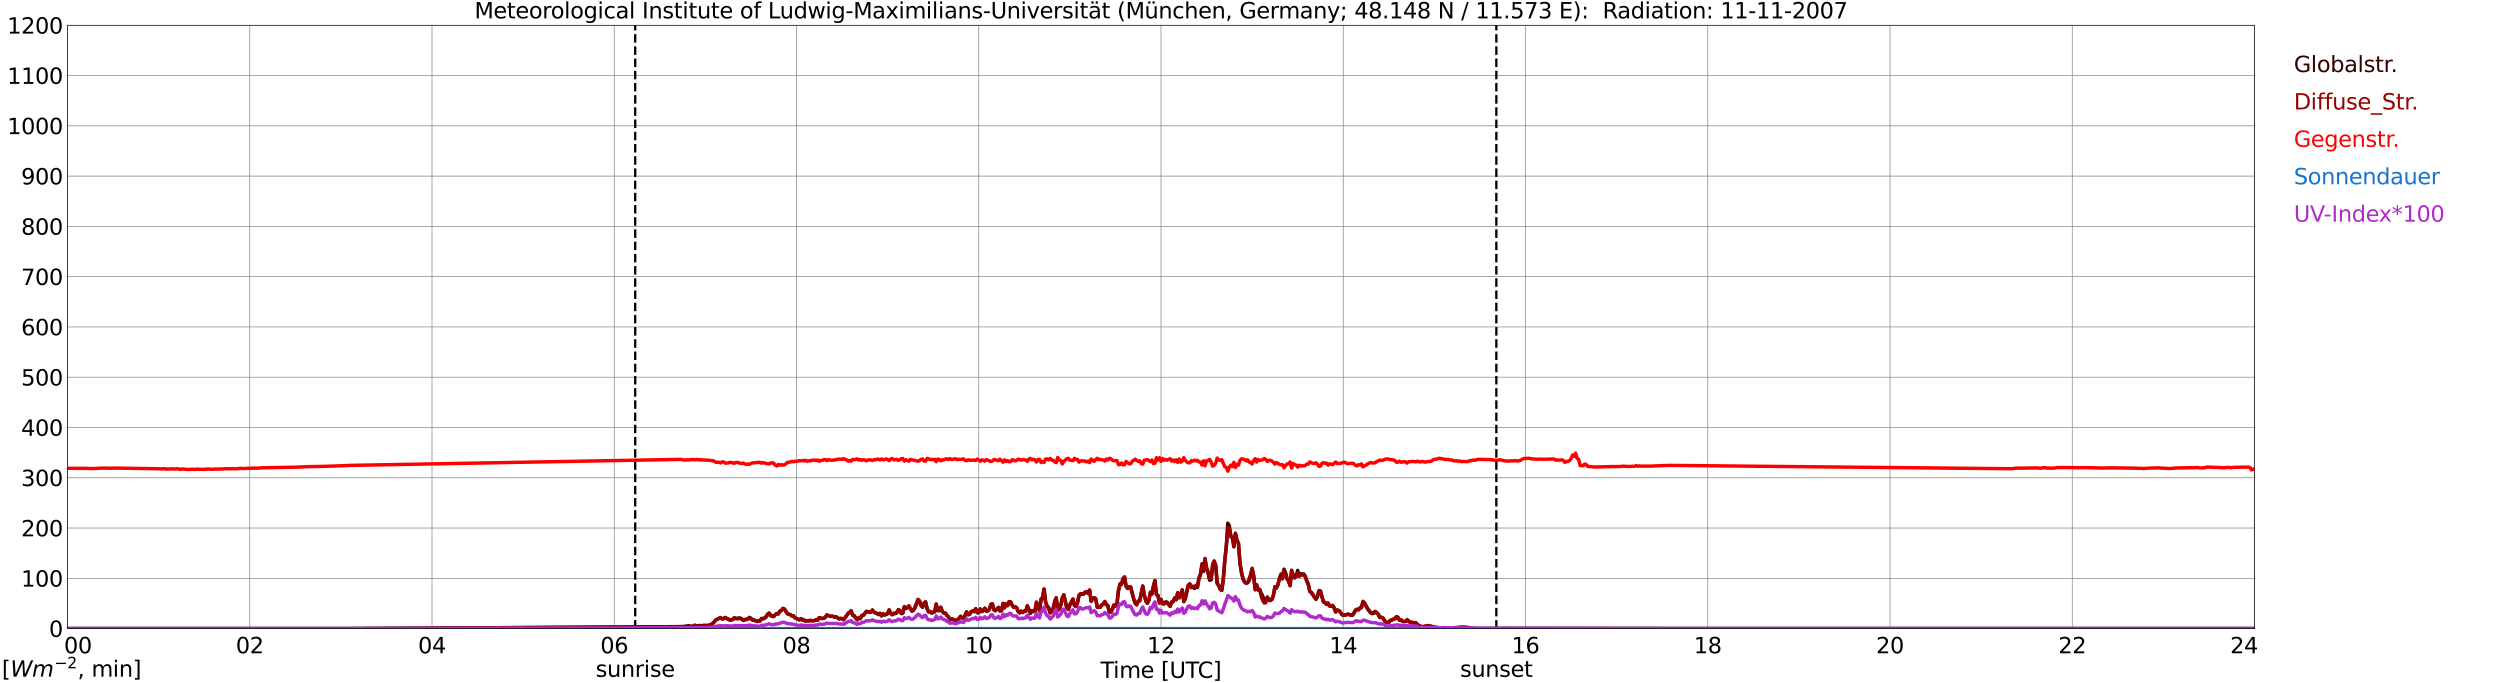 <?xml version="1.0" encoding="utf-8" standalone="no"?>
<!DOCTYPE svg PUBLIC "-//W3C//DTD SVG 1.1//EN"
  "http://www.w3.org/Graphics/SVG/1.1/DTD/svg11.dtd">
<svg xmlns:xlink="http://www.w3.org/1999/xlink" width="1085.4pt" height="296.64pt" viewBox="0 0 1085.4 296.64" xmlns="http://www.w3.org/2000/svg" version="1.1">
 <defs>
  <style type="text/css">*{stroke-linejoin: round; stroke-linecap: butt}</style>
 </defs>
 <g id="figure_1">
  <g id="patch_1">
   <path d="M 0 296.64 
L 1085.4 296.64 
L 1085.4 0 
L 0 0 
z
" style="fill: #ffffff"/>
  </g>
  <g id="axes_1">
   <g id="patch_2">
    <path d="M 29.306 272.909 
L 978.814 272.909 
L 978.814 10.976 
L 29.306 10.976 
z
" style="fill: #ffffff"/>
   </g>
   <g id="patch_3">
    <path d="M 978.814 272.909 
L 978.814 272.909 
L 978.814 10.976 
L 978.814 10.976 
z
" clip-path="url(#pdb2ab8e1fb)" style="fill: #d3d3d3; opacity: 0.25; stroke: #d3d3d3; stroke-linejoin: miter"/>
   </g>
   <g id="matplotlib.axis_1">
    <g id="xtick_1">
     <g id="line2d_1">
      <path d="M 29.306 272.909 
L 29.306 10.976 
" clip-path="url(#pdb2ab8e1fb)" style="fill: none; stroke: #808080; stroke-width: 0.3; stroke-linecap: square"/>
     </g>
     <g id="line2d_2"/>
     <g id="text_1">
      <!--    00 -->
      <g transform="translate(18.733 283.627) scale(0.095 -0.095)">
       <defs>
        <path id="DejaVuSans-20" transform="scale(0.016)"/>
        <path id="DejaVuSans-30" d="M 2034 4250 
Q 1547 4250 1301 3770 
Q 1056 3291 1056 2328 
Q 1056 1369 1301 889 
Q 1547 409 2034 409 
Q 2525 409 2770 889 
Q 3016 1369 3016 2328 
Q 3016 3291 2770 3770 
Q 2525 4250 2034 4250 
z
M 2034 4750 
Q 2819 4750 3233 4129 
Q 3647 3509 3647 2328 
Q 3647 1150 3233 529 
Q 2819 -91 2034 -91 
Q 1250 -91 836 529 
Q 422 1150 422 2328 
Q 422 3509 836 4129 
Q 1250 4750 2034 4750 
z
" transform="scale(0.016)"/>
       </defs>
       <use xlink:href="#DejaVuSans-20"/>
       <use xlink:href="#DejaVuSans-20" transform="translate(31.787 0)"/>
       <use xlink:href="#DejaVuSans-20" transform="translate(63.574 0)"/>
       <use xlink:href="#DejaVuSans-30" transform="translate(95.361 0)"/>
       <use xlink:href="#DejaVuSans-30" transform="translate(158.984 0)"/>
      </g>
     </g>
    </g>
    <g id="xtick_2">
     <g id="line2d_3">
      <path d="M 108.431 272.909 
L 108.431 10.976 
" clip-path="url(#pdb2ab8e1fb)" style="fill: none; stroke: #808080; stroke-width: 0.3; stroke-linecap: square"/>
     </g>
     <g id="line2d_4"/>
     <g id="text_2">
      <!-- 02 -->
      <g transform="translate(102.387 283.627) scale(0.095 -0.095)">
       <defs>
        <path id="DejaVuSans-32" d="M 1228 531 
L 3431 531 
L 3431 0 
L 469 0 
L 469 531 
Q 828 903 1448 1529 
Q 2069 2156 2228 2338 
Q 2531 2678 2651 2914 
Q 2772 3150 2772 3378 
Q 2772 3750 2511 3984 
Q 2250 4219 1831 4219 
Q 1534 4219 1204 4116 
Q 875 4013 500 3803 
L 500 4441 
Q 881 4594 1212 4672 
Q 1544 4750 1819 4750 
Q 2544 4750 2975 4387 
Q 3406 4025 3406 3419 
Q 3406 3131 3298 2873 
Q 3191 2616 2906 2266 
Q 2828 2175 2409 1742 
Q 1991 1309 1228 531 
z
" transform="scale(0.016)"/>
       </defs>
       <use xlink:href="#DejaVuSans-30"/>
       <use xlink:href="#DejaVuSans-32" transform="translate(63.623 0)"/>
      </g>
     </g>
    </g>
    <g id="xtick_3">
     <g id="line2d_5">
      <path d="M 187.557 272.909 
L 187.557 10.976 
" clip-path="url(#pdb2ab8e1fb)" style="fill: none; stroke: #808080; stroke-width: 0.3; stroke-linecap: square"/>
     </g>
     <g id="line2d_6"/>
     <g id="text_3">
      <!-- 04 -->
      <g transform="translate(181.513 283.627) scale(0.095 -0.095)">
       <defs>
        <path id="DejaVuSans-34" d="M 2419 4116 
L 825 1625 
L 2419 1625 
L 2419 4116 
z
M 2253 4666 
L 3047 4666 
L 3047 1625 
L 3713 1625 
L 3713 1100 
L 3047 1100 
L 3047 0 
L 2419 0 
L 2419 1100 
L 313 1100 
L 313 1709 
L 2253 4666 
z
" transform="scale(0.016)"/>
       </defs>
       <use xlink:href="#DejaVuSans-30"/>
       <use xlink:href="#DejaVuSans-34" transform="translate(63.623 0)"/>
      </g>
     </g>
    </g>
    <g id="xtick_4">
     <g id="line2d_7">
      <path d="M 266.683 272.909 
L 266.683 10.976 
" clip-path="url(#pdb2ab8e1fb)" style="fill: none; stroke: #808080; stroke-width: 0.3; stroke-linecap: square"/>
     </g>
     <g id="line2d_8"/>
     <g id="text_4">
      <!-- 06 -->
      <g transform="translate(260.638 283.627) scale(0.095 -0.095)">
       <defs>
        <path id="DejaVuSans-36" d="M 2113 2584 
Q 1688 2584 1439 2293 
Q 1191 2003 1191 1497 
Q 1191 994 1439 701 
Q 1688 409 2113 409 
Q 2538 409 2786 701 
Q 3034 994 3034 1497 
Q 3034 2003 2786 2293 
Q 2538 2584 2113 2584 
z
M 3366 4563 
L 3366 3988 
Q 3128 4100 2886 4159 
Q 2644 4219 2406 4219 
Q 1781 4219 1451 3797 
Q 1122 3375 1075 2522 
Q 1259 2794 1537 2939 
Q 1816 3084 2150 3084 
Q 2853 3084 3261 2657 
Q 3669 2231 3669 1497 
Q 3669 778 3244 343 
Q 2819 -91 2113 -91 
Q 1303 -91 875 529 
Q 447 1150 447 2328 
Q 447 3434 972 4092 
Q 1497 4750 2381 4750 
Q 2619 4750 2861 4703 
Q 3103 4656 3366 4563 
z
" transform="scale(0.016)"/>
       </defs>
       <use xlink:href="#DejaVuSans-30"/>
       <use xlink:href="#DejaVuSans-36" transform="translate(63.623 0)"/>
      </g>
     </g>
    </g>
    <g id="xtick_5">
     <g id="line2d_9">
      <path d="M 345.808 272.909 
L 345.808 10.976 
" clip-path="url(#pdb2ab8e1fb)" style="fill: none; stroke: #808080; stroke-width: 0.3; stroke-linecap: square"/>
     </g>
     <g id="line2d_10"/>
     <g id="text_5">
      <!-- 08 -->
      <g transform="translate(339.764 283.627) scale(0.095 -0.095)">
       <defs>
        <path id="DejaVuSans-38" d="M 2034 2216 
Q 1584 2216 1326 1975 
Q 1069 1734 1069 1313 
Q 1069 891 1326 650 
Q 1584 409 2034 409 
Q 2484 409 2743 651 
Q 3003 894 3003 1313 
Q 3003 1734 2745 1975 
Q 2488 2216 2034 2216 
z
M 1403 2484 
Q 997 2584 770 2862 
Q 544 3141 544 3541 
Q 544 4100 942 4425 
Q 1341 4750 2034 4750 
Q 2731 4750 3128 4425 
Q 3525 4100 3525 3541 
Q 3525 3141 3298 2862 
Q 3072 2584 2669 2484 
Q 3125 2378 3379 2068 
Q 3634 1759 3634 1313 
Q 3634 634 3220 271 
Q 2806 -91 2034 -91 
Q 1263 -91 848 271 
Q 434 634 434 1313 
Q 434 1759 690 2068 
Q 947 2378 1403 2484 
z
M 1172 3481 
Q 1172 3119 1398 2916 
Q 1625 2713 2034 2713 
Q 2441 2713 2670 2916 
Q 2900 3119 2900 3481 
Q 2900 3844 2670 4047 
Q 2441 4250 2034 4250 
Q 1625 4250 1398 4047 
Q 1172 3844 1172 3481 
z
" transform="scale(0.016)"/>
       </defs>
       <use xlink:href="#DejaVuSans-30"/>
       <use xlink:href="#DejaVuSans-38" transform="translate(63.623 0)"/>
      </g>
     </g>
    </g>
    <g id="xtick_6">
     <g id="line2d_11">
      <path d="M 424.934 272.909 
L 424.934 10.976 
" clip-path="url(#pdb2ab8e1fb)" style="fill: none; stroke: #808080; stroke-width: 0.3; stroke-linecap: square"/>
     </g>
     <g id="line2d_12"/>
     <g id="text_6">
      <!-- 10 -->
      <g transform="translate(418.89 283.627) scale(0.095 -0.095)">
       <defs>
        <path id="DejaVuSans-31" d="M 794 531 
L 1825 531 
L 1825 4091 
L 703 3866 
L 703 4441 
L 1819 4666 
L 2450 4666 
L 2450 531 
L 3481 531 
L 3481 0 
L 794 0 
L 794 531 
z
" transform="scale(0.016)"/>
       </defs>
       <use xlink:href="#DejaVuSans-31"/>
       <use xlink:href="#DejaVuSans-30" transform="translate(63.623 0)"/>
      </g>
     </g>
    </g>
    <g id="xtick_7">
     <g id="line2d_13">
      <path d="M 504.06 272.909 
L 504.06 10.976 
" clip-path="url(#pdb2ab8e1fb)" style="fill: none; stroke: #808080; stroke-width: 0.3; stroke-linecap: square"/>
     </g>
     <g id="line2d_14"/>
     <g id="text_7">
      <!-- 12 -->
      <g transform="translate(498.015 283.627) scale(0.095 -0.095)">
       <use xlink:href="#DejaVuSans-31"/>
       <use xlink:href="#DejaVuSans-32" transform="translate(63.623 0)"/>
      </g>
     </g>
    </g>
    <g id="xtick_8">
     <g id="line2d_15">
      <path d="M 583.185 272.909 
L 583.185 10.976 
" clip-path="url(#pdb2ab8e1fb)" style="fill: none; stroke: #808080; stroke-width: 0.3; stroke-linecap: square"/>
     </g>
     <g id="line2d_16"/>
     <g id="text_8">
      <!-- 14 -->
      <g transform="translate(577.141 283.627) scale(0.095 -0.095)">
       <use xlink:href="#DejaVuSans-31"/>
       <use xlink:href="#DejaVuSans-34" transform="translate(63.623 0)"/>
      </g>
     </g>
    </g>
    <g id="xtick_9">
     <g id="line2d_17">
      <path d="M 662.311 272.909 
L 662.311 10.976 
" clip-path="url(#pdb2ab8e1fb)" style="fill: none; stroke: #808080; stroke-width: 0.3; stroke-linecap: square"/>
     </g>
     <g id="line2d_18"/>
     <g id="text_9">
      <!-- 16 -->
      <g transform="translate(656.267 283.627) scale(0.095 -0.095)">
       <use xlink:href="#DejaVuSans-31"/>
       <use xlink:href="#DejaVuSans-36" transform="translate(63.623 0)"/>
      </g>
     </g>
    </g>
    <g id="xtick_10">
     <g id="line2d_19">
      <path d="M 741.437 272.909 
L 741.437 10.976 
" clip-path="url(#pdb2ab8e1fb)" style="fill: none; stroke: #808080; stroke-width: 0.3; stroke-linecap: square"/>
     </g>
     <g id="line2d_20"/>
     <g id="text_10">
      <!-- 18 -->
      <g transform="translate(735.392 283.627) scale(0.095 -0.095)">
       <use xlink:href="#DejaVuSans-31"/>
       <use xlink:href="#DejaVuSans-38" transform="translate(63.623 0)"/>
      </g>
     </g>
    </g>
    <g id="xtick_11">
     <g id="line2d_21">
      <path d="M 820.562 272.909 
L 820.562 10.976 
" clip-path="url(#pdb2ab8e1fb)" style="fill: none; stroke: #808080; stroke-width: 0.3; stroke-linecap: square"/>
     </g>
     <g id="line2d_22"/>
     <g id="text_11">
      <!-- 20 -->
      <g transform="translate(814.518 283.627) scale(0.095 -0.095)">
       <use xlink:href="#DejaVuSans-32"/>
       <use xlink:href="#DejaVuSans-30" transform="translate(63.623 0)"/>
      </g>
     </g>
    </g>
    <g id="xtick_12">
     <g id="line2d_23">
      <path d="M 899.688 272.909 
L 899.688 10.976 
" clip-path="url(#pdb2ab8e1fb)" style="fill: none; stroke: #808080; stroke-width: 0.3; stroke-linecap: square"/>
     </g>
     <g id="line2d_24"/>
     <g id="text_12">
      <!-- 22 -->
      <g transform="translate(893.644 283.627) scale(0.095 -0.095)">
       <use xlink:href="#DejaVuSans-32"/>
       <use xlink:href="#DejaVuSans-32" transform="translate(63.623 0)"/>
      </g>
     </g>
    </g>
    <g id="xtick_13">
     <g id="line2d_25">
      <path d="M 978.814 272.909 
L 978.814 10.976 
" clip-path="url(#pdb2ab8e1fb)" style="fill: none; stroke: #808080; stroke-width: 0.3; stroke-linecap: square"/>
     </g>
     <g id="line2d_26"/>
     <g id="text_13">
      <!-- 24    -->
      <g transform="translate(968.241 283.627) scale(0.095 -0.095)">
       <use xlink:href="#DejaVuSans-32"/>
       <use xlink:href="#DejaVuSans-34" transform="translate(63.623 0)"/>
       <use xlink:href="#DejaVuSans-20" transform="translate(127.246 0)"/>
       <use xlink:href="#DejaVuSans-20" transform="translate(159.033 0)"/>
       <use xlink:href="#DejaVuSans-20" transform="translate(190.82 0)"/>
      </g>
     </g>
    </g>
    <g id="text_14">
     <!-- Time [UTC] -->
     <g transform="translate(477.806 294.322) scale(0.095 -0.095)">
      <defs>
       <path id="DejaVuSans-54" d="M -19 4666 
L 3928 4666 
L 3928 4134 
L 2272 4134 
L 2272 0 
L 1638 0 
L 1638 4134 
L -19 4134 
L -19 4666 
z
" transform="scale(0.016)"/>
       <path id="DejaVuSans-69" d="M 603 3500 
L 1178 3500 
L 1178 0 
L 603 0 
L 603 3500 
z
M 603 4863 
L 1178 4863 
L 1178 4134 
L 603 4134 
L 603 4863 
z
" transform="scale(0.016)"/>
       <path id="DejaVuSans-6d" d="M 3328 2828 
Q 3544 3216 3844 3400 
Q 4144 3584 4550 3584 
Q 5097 3584 5394 3201 
Q 5691 2819 5691 2113 
L 5691 0 
L 5113 0 
L 5113 2094 
Q 5113 2597 4934 2840 
Q 4756 3084 4391 3084 
Q 3944 3084 3684 2787 
Q 3425 2491 3425 1978 
L 3425 0 
L 2847 0 
L 2847 2094 
Q 2847 2600 2669 2842 
Q 2491 3084 2119 3084 
Q 1678 3084 1418 2786 
Q 1159 2488 1159 1978 
L 1159 0 
L 581 0 
L 581 3500 
L 1159 3500 
L 1159 2956 
Q 1356 3278 1631 3431 
Q 1906 3584 2284 3584 
Q 2666 3584 2933 3390 
Q 3200 3197 3328 2828 
z
" transform="scale(0.016)"/>
       <path id="DejaVuSans-65" d="M 3597 1894 
L 3597 1613 
L 953 1613 
Q 991 1019 1311 708 
Q 1631 397 2203 397 
Q 2534 397 2845 478 
Q 3156 559 3463 722 
L 3463 178 
Q 3153 47 2828 -22 
Q 2503 -91 2169 -91 
Q 1331 -91 842 396 
Q 353 884 353 1716 
Q 353 2575 817 3079 
Q 1281 3584 2069 3584 
Q 2775 3584 3186 3129 
Q 3597 2675 3597 1894 
z
M 3022 2063 
Q 3016 2534 2758 2815 
Q 2500 3097 2075 3097 
Q 1594 3097 1305 2825 
Q 1016 2553 972 2059 
L 3022 2063 
z
" transform="scale(0.016)"/>
       <path id="DejaVuSans-5b" d="M 550 4863 
L 1875 4863 
L 1875 4416 
L 1125 4416 
L 1125 -397 
L 1875 -397 
L 1875 -844 
L 550 -844 
L 550 4863 
z
" transform="scale(0.016)"/>
       <path id="DejaVuSans-55" d="M 556 4666 
L 1191 4666 
L 1191 1831 
Q 1191 1081 1462 751 
Q 1734 422 2344 422 
Q 2950 422 3222 751 
Q 3494 1081 3494 1831 
L 3494 4666 
L 4128 4666 
L 4128 1753 
Q 4128 841 3676 375 
Q 3225 -91 2344 -91 
Q 1459 -91 1007 375 
Q 556 841 556 1753 
L 556 4666 
z
" transform="scale(0.016)"/>
       <path id="DejaVuSans-43" d="M 4122 4306 
L 4122 3641 
Q 3803 3938 3442 4084 
Q 3081 4231 2675 4231 
Q 1875 4231 1450 3742 
Q 1025 3253 1025 2328 
Q 1025 1406 1450 917 
Q 1875 428 2675 428 
Q 3081 428 3442 575 
Q 3803 722 4122 1019 
L 4122 359 
Q 3791 134 3420 21 
Q 3050 -91 2638 -91 
Q 1578 -91 968 557 
Q 359 1206 359 2328 
Q 359 3453 968 4101 
Q 1578 4750 2638 4750 
Q 3056 4750 3426 4639 
Q 3797 4528 4122 4306 
z
" transform="scale(0.016)"/>
       <path id="DejaVuSans-5d" d="M 1947 4863 
L 1947 -844 
L 622 -844 
L 622 -397 
L 1369 -397 
L 1369 4416 
L 622 4416 
L 622 4863 
L 1947 4863 
z
" transform="scale(0.016)"/>
      </defs>
      <use xlink:href="#DejaVuSans-54"/>
      <use xlink:href="#DejaVuSans-69" transform="translate(57.959 0)"/>
      <use xlink:href="#DejaVuSans-6d" transform="translate(85.742 0)"/>
      <use xlink:href="#DejaVuSans-65" transform="translate(183.154 0)"/>
      <use xlink:href="#DejaVuSans-20" transform="translate(244.678 0)"/>
      <use xlink:href="#DejaVuSans-5b" transform="translate(276.465 0)"/>
      <use xlink:href="#DejaVuSans-55" transform="translate(315.479 0)"/>
      <use xlink:href="#DejaVuSans-54" transform="translate(388.672 0)"/>
      <use xlink:href="#DejaVuSans-43" transform="translate(443.881 0)"/>
      <use xlink:href="#DejaVuSans-5d" transform="translate(513.705 0)"/>
     </g>
    </g>
   </g>
   <g id="matplotlib.axis_2">
    <g id="ytick_1">
     <g id="line2d_27">
      <path d="M 29.306 272.909 
L 978.814 272.909 
" clip-path="url(#pdb2ab8e1fb)" style="fill: none; stroke: #808080; stroke-width: 0.3; stroke-linecap: square"/>
     </g>
     <g id="line2d_28"/>
     <g id="text_15">
      <!-- 0 -->
      <g transform="translate(21.261 276.518) scale(0.095 -0.095)">
       <use xlink:href="#DejaVuSans-30"/>
      </g>
     </g>
    </g>
    <g id="ytick_2">
     <g id="line2d_29">
      <path d="M 29.306 251.081 
L 978.814 251.081 
" clip-path="url(#pdb2ab8e1fb)" style="fill: none; stroke: #808080; stroke-width: 0.3; stroke-linecap: square"/>
     </g>
     <g id="line2d_30"/>
     <g id="text_16">
      <!-- 100 -->
      <g transform="translate(9.173 254.69) scale(0.095 -0.095)">
       <use xlink:href="#DejaVuSans-31"/>
       <use xlink:href="#DejaVuSans-30" transform="translate(63.623 0)"/>
       <use xlink:href="#DejaVuSans-30" transform="translate(127.246 0)"/>
      </g>
     </g>
    </g>
    <g id="ytick_3">
     <g id="line2d_31">
      <path d="M 29.306 229.253 
L 978.814 229.253 
" clip-path="url(#pdb2ab8e1fb)" style="fill: none; stroke: #808080; stroke-width: 0.3; stroke-linecap: square"/>
     </g>
     <g id="line2d_32"/>
     <g id="text_17">
      <!-- 200 -->
      <g transform="translate(9.173 232.863) scale(0.095 -0.095)">
       <use xlink:href="#DejaVuSans-32"/>
       <use xlink:href="#DejaVuSans-30" transform="translate(63.623 0)"/>
       <use xlink:href="#DejaVuSans-30" transform="translate(127.246 0)"/>
      </g>
     </g>
    </g>
    <g id="ytick_4">
     <g id="line2d_33">
      <path d="M 29.306 207.426 
L 978.814 207.426 
" clip-path="url(#pdb2ab8e1fb)" style="fill: none; stroke: #808080; stroke-width: 0.3; stroke-linecap: square"/>
     </g>
     <g id="line2d_34"/>
     <g id="text_18">
      <!-- 300 -->
      <g transform="translate(9.173 211.035) scale(0.095 -0.095)">
       <defs>
        <path id="DejaVuSans-33" d="M 2597 2516 
Q 3050 2419 3304 2112 
Q 3559 1806 3559 1356 
Q 3559 666 3084 287 
Q 2609 -91 1734 -91 
Q 1441 -91 1130 -33 
Q 819 25 488 141 
L 488 750 
Q 750 597 1062 519 
Q 1375 441 1716 441 
Q 2309 441 2620 675 
Q 2931 909 2931 1356 
Q 2931 1769 2642 2001 
Q 2353 2234 1838 2234 
L 1294 2234 
L 1294 2753 
L 1863 2753 
Q 2328 2753 2575 2939 
Q 2822 3125 2822 3475 
Q 2822 3834 2567 4026 
Q 2313 4219 1838 4219 
Q 1578 4219 1281 4162 
Q 984 4106 628 3988 
L 628 4550 
Q 988 4650 1302 4700 
Q 1616 4750 1894 4750 
Q 2613 4750 3031 4423 
Q 3450 4097 3450 3541 
Q 3450 3153 3228 2886 
Q 3006 2619 2597 2516 
z
" transform="scale(0.016)"/>
       </defs>
       <use xlink:href="#DejaVuSans-33"/>
       <use xlink:href="#DejaVuSans-30" transform="translate(63.623 0)"/>
       <use xlink:href="#DejaVuSans-30" transform="translate(127.246 0)"/>
      </g>
     </g>
    </g>
    <g id="ytick_5">
     <g id="line2d_35">
      <path d="M 29.306 185.598 
L 978.814 185.598 
" clip-path="url(#pdb2ab8e1fb)" style="fill: none; stroke: #808080; stroke-width: 0.3; stroke-linecap: square"/>
     </g>
     <g id="line2d_36"/>
     <g id="text_19">
      <!-- 400 -->
      <g transform="translate(9.173 189.207) scale(0.095 -0.095)">
       <use xlink:href="#DejaVuSans-34"/>
       <use xlink:href="#DejaVuSans-30" transform="translate(63.623 0)"/>
       <use xlink:href="#DejaVuSans-30" transform="translate(127.246 0)"/>
      </g>
     </g>
    </g>
    <g id="ytick_6">
     <g id="line2d_37">
      <path d="M 29.306 163.77 
L 978.814 163.77 
" clip-path="url(#pdb2ab8e1fb)" style="fill: none; stroke: #808080; stroke-width: 0.3; stroke-linecap: square"/>
     </g>
     <g id="line2d_38"/>
     <g id="text_20">
      <!-- 500 -->
      <g transform="translate(9.173 167.379) scale(0.095 -0.095)">
       <defs>
        <path id="DejaVuSans-35" d="M 691 4666 
L 3169 4666 
L 3169 4134 
L 1269 4134 
L 1269 2991 
Q 1406 3038 1543 3061 
Q 1681 3084 1819 3084 
Q 2600 3084 3056 2656 
Q 3513 2228 3513 1497 
Q 3513 744 3044 326 
Q 2575 -91 1722 -91 
Q 1428 -91 1123 -41 
Q 819 9 494 109 
L 494 744 
Q 775 591 1075 516 
Q 1375 441 1709 441 
Q 2250 441 2565 725 
Q 2881 1009 2881 1497 
Q 2881 1984 2565 2268 
Q 2250 2553 1709 2553 
Q 1456 2553 1204 2497 
Q 953 2441 691 2322 
L 691 4666 
z
" transform="scale(0.016)"/>
       </defs>
       <use xlink:href="#DejaVuSans-35"/>
       <use xlink:href="#DejaVuSans-30" transform="translate(63.623 0)"/>
       <use xlink:href="#DejaVuSans-30" transform="translate(127.246 0)"/>
      </g>
     </g>
    </g>
    <g id="ytick_7">
     <g id="line2d_39">
      <path d="M 29.306 141.942 
L 978.814 141.942 
" clip-path="url(#pdb2ab8e1fb)" style="fill: none; stroke: #808080; stroke-width: 0.3; stroke-linecap: square"/>
     </g>
     <g id="line2d_40"/>
     <g id="text_21">
      <!-- 600 -->
      <g transform="translate(9.173 145.551) scale(0.095 -0.095)">
       <use xlink:href="#DejaVuSans-36"/>
       <use xlink:href="#DejaVuSans-30" transform="translate(63.623 0)"/>
       <use xlink:href="#DejaVuSans-30" transform="translate(127.246 0)"/>
      </g>
     </g>
    </g>
    <g id="ytick_8">
     <g id="line2d_41">
      <path d="M 29.306 120.114 
L 978.814 120.114 
" clip-path="url(#pdb2ab8e1fb)" style="fill: none; stroke: #808080; stroke-width: 0.3; stroke-linecap: square"/>
     </g>
     <g id="line2d_42"/>
     <g id="text_22">
      <!-- 700 -->
      <g transform="translate(9.173 123.724) scale(0.095 -0.095)">
       <defs>
        <path id="DejaVuSans-37" d="M 525 4666 
L 3525 4666 
L 3525 4397 
L 1831 0 
L 1172 0 
L 2766 4134 
L 525 4134 
L 525 4666 
z
" transform="scale(0.016)"/>
       </defs>
       <use xlink:href="#DejaVuSans-37"/>
       <use xlink:href="#DejaVuSans-30" transform="translate(63.623 0)"/>
       <use xlink:href="#DejaVuSans-30" transform="translate(127.246 0)"/>
      </g>
     </g>
    </g>
    <g id="ytick_9">
     <g id="line2d_43">
      <path d="M 29.306 98.287 
L 978.814 98.287 
" clip-path="url(#pdb2ab8e1fb)" style="fill: none; stroke: #808080; stroke-width: 0.3; stroke-linecap: square"/>
     </g>
     <g id="line2d_44"/>
     <g id="text_23">
      <!-- 800 -->
      <g transform="translate(9.173 101.896) scale(0.095 -0.095)">
       <use xlink:href="#DejaVuSans-38"/>
       <use xlink:href="#DejaVuSans-30" transform="translate(63.623 0)"/>
       <use xlink:href="#DejaVuSans-30" transform="translate(127.246 0)"/>
      </g>
     </g>
    </g>
    <g id="ytick_10">
     <g id="line2d_45">
      <path d="M 29.306 76.459 
L 978.814 76.459 
" clip-path="url(#pdb2ab8e1fb)" style="fill: none; stroke: #808080; stroke-width: 0.3; stroke-linecap: square"/>
     </g>
     <g id="line2d_46"/>
     <g id="text_24">
      <!-- 900 -->
      <g transform="translate(9.173 80.068) scale(0.095 -0.095)">
       <defs>
        <path id="DejaVuSans-39" d="M 703 97 
L 703 672 
Q 941 559 1184 500 
Q 1428 441 1663 441 
Q 2288 441 2617 861 
Q 2947 1281 2994 2138 
Q 2813 1869 2534 1725 
Q 2256 1581 1919 1581 
Q 1219 1581 811 2004 
Q 403 2428 403 3163 
Q 403 3881 828 4315 
Q 1253 4750 1959 4750 
Q 2769 4750 3195 4129 
Q 3622 3509 3622 2328 
Q 3622 1225 3098 567 
Q 2575 -91 1691 -91 
Q 1453 -91 1209 -44 
Q 966 3 703 97 
z
M 1959 2075 
Q 2384 2075 2632 2365 
Q 2881 2656 2881 3163 
Q 2881 3666 2632 3958 
Q 2384 4250 1959 4250 
Q 1534 4250 1286 3958 
Q 1038 3666 1038 3163 
Q 1038 2656 1286 2365 
Q 1534 2075 1959 2075 
z
" transform="scale(0.016)"/>
       </defs>
       <use xlink:href="#DejaVuSans-39"/>
       <use xlink:href="#DejaVuSans-30" transform="translate(63.623 0)"/>
       <use xlink:href="#DejaVuSans-30" transform="translate(127.246 0)"/>
      </g>
     </g>
    </g>
    <g id="ytick_11">
     <g id="line2d_47">
      <path d="M 29.306 54.631 
L 978.814 54.631 
" clip-path="url(#pdb2ab8e1fb)" style="fill: none; stroke: #808080; stroke-width: 0.3; stroke-linecap: square"/>
     </g>
     <g id="line2d_48"/>
     <g id="text_25">
      <!-- 1000 -->
      <g transform="translate(3.128 58.24) scale(0.095 -0.095)">
       <use xlink:href="#DejaVuSans-31"/>
       <use xlink:href="#DejaVuSans-30" transform="translate(63.623 0)"/>
       <use xlink:href="#DejaVuSans-30" transform="translate(127.246 0)"/>
       <use xlink:href="#DejaVuSans-30" transform="translate(190.869 0)"/>
      </g>
     </g>
    </g>
    <g id="ytick_12">
     <g id="line2d_49">
      <path d="M 29.306 32.803 
L 978.814 32.803 
" clip-path="url(#pdb2ab8e1fb)" style="fill: none; stroke: #808080; stroke-width: 0.3; stroke-linecap: square"/>
     </g>
     <g id="line2d_50"/>
     <g id="text_26">
      <!-- 1100 -->
      <g transform="translate(3.128 36.413) scale(0.095 -0.095)">
       <use xlink:href="#DejaVuSans-31"/>
       <use xlink:href="#DejaVuSans-31" transform="translate(63.623 0)"/>
       <use xlink:href="#DejaVuSans-30" transform="translate(127.246 0)"/>
       <use xlink:href="#DejaVuSans-30" transform="translate(190.869 0)"/>
      </g>
     </g>
    </g>
    <g id="ytick_13">
     <g id="line2d_51">
      <path d="M 29.306 10.976 
L 978.814 10.976 
" clip-path="url(#pdb2ab8e1fb)" style="fill: none; stroke: #808080; stroke-width: 0.3; stroke-linecap: square"/>
     </g>
     <g id="line2d_52"/>
     <g id="text_27">
      <!-- 1200 -->
      <g transform="translate(3.128 14.585) scale(0.095 -0.095)">
       <use xlink:href="#DejaVuSans-31"/>
       <use xlink:href="#DejaVuSans-32" transform="translate(63.623 0)"/>
       <use xlink:href="#DejaVuSans-30" transform="translate(127.246 0)"/>
       <use xlink:href="#DejaVuSans-30" transform="translate(190.869 0)"/>
      </g>
     </g>
    </g>
   </g>
   <g id="line2d_53">
    <path d="M 275.782 272.909 
L 275.782 10.976 
" clip-path="url(#pdb2ab8e1fb)" style="fill: none; stroke-dasharray: 3.7,1.6; stroke-dashoffset: 0; stroke: #000000"/>
   </g>
   <g id="line2d_54">
    <path d="M 649.651 272.909 
L 649.651 10.976 
" clip-path="url(#pdb2ab8e1fb)" style="fill: none; stroke-dasharray: 3.7,1.6; stroke-dashoffset: 0; stroke: #000000"/>
   </g>
   <g id="line2d_55">
    <path d="M 29.306 272.909 
L 151.291 272.909 
L 296.355 272.049 
L 298.992 271.68 
L 300.311 271.927 
L 300.971 271.802 
L 301.63 271.433 
L 302.289 271.802 
L 303.608 271.558 
L 304.927 271.638 
L 305.586 271.475 
L 306.905 271.516 
L 307.564 271.475 
L 308.883 271.025 
L 309.543 270.573 
L 310.861 269.058 
L 312.839 268.118 
L 313.499 268.65 
L 314.158 268.567 
L 314.818 268.076 
L 316.796 269.1 
L 318.114 268.895 
L 318.774 268.198 
L 319.433 268.404 
L 320.093 268.486 
L 320.752 268.281 
L 321.411 268.323 
L 322.73 269.1 
L 324.708 268.65 
L 325.368 268.035 
L 326.027 268.404 
L 326.686 269.058 
L 327.346 269.141 
L 328.005 269.469 
L 328.665 269.632 
L 329.983 269.469 
L 330.643 268.486 
L 331.302 268.567 
L 331.961 268.24 
L 332.621 267.707 
L 333.28 266.642 
L 333.94 266.151 
L 334.599 267.094 
L 335.258 267.463 
L 335.918 267.626 
L 336.577 266.847 
L 337.236 266.398 
L 337.896 266.52 
L 338.555 265.332 
L 339.215 265.086 
L 339.874 264.145 
L 340.533 264.35 
L 341.852 266.315 
L 342.512 266.684 
L 343.171 266.847 
L 343.83 267.38 
L 344.49 267.38 
L 345.149 268.198 
L 347.127 269.058 
L 347.787 268.567 
L 348.446 269.058 
L 349.105 269.1 
L 349.765 269.632 
L 350.424 269.427 
L 351.083 269.51 
L 351.743 269.305 
L 352.402 269.469 
L 353.721 269.427 
L 354.38 269.019 
L 355.04 269.222 
L 355.699 268.159 
L 356.359 268.404 
L 357.018 268.526 
L 357.677 268.486 
L 358.337 267.993 
L 358.996 267.011 
L 360.315 267.502 
L 360.974 267.585 
L 361.634 267.544 
L 362.293 267.954 
L 362.952 267.749 
L 364.271 268.731 
L 364.93 268.526 
L 365.59 268.689 
L 366.249 269.1 
L 368.227 266.398 
L 369.546 265.374 
L 370.206 267.175 
L 370.865 267.421 
L 371.524 268.404 
L 372.184 269.141 
L 372.843 268.281 
L 373.502 268.609 
L 374.162 267.338 
L 374.821 267.216 
L 376.14 265.496 
L 378.118 265.824 
L 378.777 264.963 
L 379.437 265.782 
L 380.096 266.151 
L 380.756 266.356 
L 381.415 266.847 
L 382.074 266.439 
L 382.734 267.421 
L 383.393 266.603 
L 384.053 267.052 
L 384.712 266.847 
L 385.371 266.478 
L 386.031 265.005 
L 386.69 266.273 
L 387.349 266.93 
L 388.009 266.439 
L 388.668 266.398 
L 389.328 266.109 
L 389.987 264.883 
L 390.646 265.046 
L 391.306 266.398 
L 391.965 266.273 
L 392.624 263.612 
L 393.284 264.145 
L 393.943 263.898 
L 394.603 263.163 
L 395.921 265.374 
L 396.581 264.963 
L 397.24 263.94 
L 398.559 260.583 
L 399.218 261.115 
L 399.878 262.916 
L 400.537 263.654 
L 401.196 261.851 
L 401.856 261.443 
L 402.515 264.309 
L 403.175 265.701 
L 403.834 265.496 
L 404.493 266.192 
L 405.812 265.66 
L 406.471 262.383 
L 407.131 265.127 
L 407.79 265.169 
L 408.45 263.735 
L 409.109 265.455 
L 409.768 266.192 
L 410.428 266.234 
L 411.087 267.216 
L 411.746 267.707 
L 412.406 269.019 
L 413.065 268.814 
L 413.725 268.814 
L 414.384 269.305 
L 415.043 269.427 
L 416.362 268.609 
L 417.022 267.666 
L 418.34 268.65 
L 419.659 265.743 
L 420.318 266.93 
L 420.978 266.725 
L 421.637 265.701 
L 422.297 265.374 
L 422.956 265.579 
L 423.615 264.35 
L 424.275 265.987 
L 424.934 266.029 
L 425.593 264.514 
L 426.253 265.538 
L 426.912 265.086 
L 427.572 264.103 
L 428.231 265.332 
L 428.89 265.249 
L 429.55 264.514 
L 430.209 262.425 
L 430.869 262.178 
L 431.528 264.719 
L 432.187 265.086 
L 432.847 264.309 
L 433.506 263.735 
L 434.165 265.21 
L 434.825 265.046 
L 435.484 261.975 
L 436.144 263.776 
L 436.803 262.098 
L 437.462 262.958 
L 438.122 261.196 
L 438.781 261.36 
L 439.44 262.752 
L 440.1 263.612 
L 440.759 263.449 
L 441.419 263.818 
L 442.078 265.455 
L 442.737 265.987 
L 443.397 265.291 
L 444.056 265.906 
L 444.716 265.332 
L 445.375 265.332 
L 446.034 263.038 
L 447.353 266.315 
L 448.012 265.332 
L 448.672 265.496 
L 449.331 265.496 
L 449.991 261.687 
L 450.65 263.695 
L 451.309 265.291 
L 451.969 260.419 
L 452.628 259.762 
L 453.287 255.831 
L 453.947 261.237 
L 454.606 263.121 
L 455.266 263.735 
L 455.925 266.07 
L 456.584 265.455 
L 457.244 264.389 
L 457.903 261.36 
L 458.563 259.64 
L 459.222 265.005 
L 459.881 264.35 
L 460.541 262.958 
L 461.2 259.723 
L 461.859 258.33 
L 462.519 260.91 
L 463.178 264.062 
L 463.838 264.595 
L 464.497 262.711 
L 465.816 260.255 
L 466.475 262.958 
L 467.134 263.326 
L 467.794 261.892 
L 468.453 258.616 
L 469.113 257.961 
L 470.431 257.961 
L 471.091 257.265 
L 471.75 257.018 
L 472.409 257.675 
L 473.069 256.241 
L 473.728 261.074 
L 474.388 259.926 
L 475.047 259.559 
L 475.706 259.967 
L 476.366 263.612 
L 477.685 263.695 
L 478.344 262.669 
L 479.003 262.383 
L 479.663 261.318 
L 480.322 262.547 
L 480.981 262.958 
L 481.641 265.865 
L 482.3 265.782 
L 482.96 264.514 
L 483.619 262.875 
L 484.278 263.202 
L 484.938 262.342 
L 485.597 256.527 
L 486.256 253.783 
L 486.916 253.783 
L 487.575 251.408 
L 488.235 250.507 
L 488.894 254.602 
L 489.553 255.503 
L 490.213 254.89 
L 490.872 254.929 
L 492.191 259.926 
L 492.85 261.851 
L 493.51 262.547 
L 494.169 260.949 
L 494.828 260.827 
L 496.147 254.399 
L 496.807 258.166 
L 497.466 260.746 
L 498.125 261.851 
L 498.785 260.663 
L 499.444 257.346 
L 500.103 257.961 
L 500.763 254.643 
L 501.422 252.105 
L 502.082 258.083 
L 502.741 258.494 
L 503.4 261.77 
L 504.06 260.214 
L 504.719 261.934 
L 505.379 262.178 
L 506.038 261.318 
L 506.697 261.443 
L 508.016 263.202 
L 508.675 261.401 
L 509.335 261.237 
L 509.994 259.598 
L 510.654 260.336 
L 511.313 257.47 
L 511.972 259.598 
L 512.632 258.083 
L 513.291 256.283 
L 513.95 261.237 
L 514.61 259.967 
L 515.929 254.152 
L 516.588 253.703 
L 517.247 255.134 
L 517.907 254.807 
L 518.566 255.503 
L 519.226 254.643 
L 519.885 255.134 
L 520.544 251.203 
L 521.204 249.688 
L 521.863 245.347 
L 522.522 248.051 
L 523.182 243.055 
L 523.841 246.822 
L 524.501 248.745 
L 525.16 251.9 
L 525.819 251.777 
L 526.479 245.799 
L 527.138 244.037 
L 527.797 245.635 
L 528.457 253.375 
L 529.116 254.274 
L 529.776 255.831 
L 530.435 256.363 
L 531.094 251.858 
L 531.754 243.219 
L 532.413 236.952 
L 533.073 227.164 
L 533.732 228.31 
L 534.391 232.735 
L 535.051 233.553 
L 535.71 237.443 
L 536.369 231.628 
L 537.029 234.699 
L 537.688 235.928 
L 538.348 244.611 
L 539.007 248.418 
L 539.666 251.367 
L 540.326 252.679 
L 540.985 253.209 
L 541.644 253.046 
L 542.304 252.105 
L 542.963 250.099 
L 543.623 247.025 
L 544.282 249.852 
L 544.941 255.831 
L 545.601 253.906 
L 546.26 256.119 
L 546.919 255.872 
L 547.579 257.634 
L 548.238 258.78 
L 548.898 260.869 
L 549.557 261.074 
L 550.216 259.19 
L 550.876 260.214 
L 551.535 260.541 
L 552.195 260.255 
L 552.854 258.616 
L 553.513 255.012 
L 554.173 255.381 
L 554.832 253.906 
L 555.491 251.162 
L 556.151 249.239 
L 556.81 250.426 
L 557.47 247.108 
L 558.129 248.623 
L 558.788 251.245 
L 559.448 252.268 
L 560.107 254.274 
L 560.766 247.763 
L 561.426 249.688 
L 562.085 250.876 
L 562.745 250.016 
L 563.404 247.641 
L 564.063 249.771 
L 564.723 249.034 
L 565.382 249.361 
L 566.042 249.156 
L 566.701 250.138 
L 567.36 252.146 
L 568.02 253.783 
L 568.679 256.815 
L 569.338 257.346 
L 571.317 260.214 
L 571.976 259.149 
L 572.635 256.774 
L 573.295 256.854 
L 574.613 261.401 
L 575.273 261.687 
L 575.932 262.425 
L 576.592 261.934 
L 577.251 263.121 
L 577.91 263.243 
L 578.57 262.958 
L 579.229 263.94 
L 579.889 265.743 
L 580.548 264.922 
L 581.207 265.127 
L 581.867 265.618 
L 582.526 266.725 
L 583.185 267.175 
L 583.845 266.969 
L 584.504 267.011 
L 585.164 266.684 
L 586.482 267.094 
L 587.142 267.175 
L 587.801 266.356 
L 588.46 265.086 
L 589.12 264.678 
L 589.779 264.841 
L 590.439 264.023 
L 591.098 263.859 
L 591.757 261.279 
L 592.417 261.934 
L 593.736 264.389 
L 595.054 266.07 
L 595.714 266.398 
L 596.373 266.315 
L 597.032 265.743 
L 597.692 266.07 
L 598.351 266.725 
L 599.011 268.118 
L 599.67 268.118 
L 600.329 268.323 
L 601.648 270.246 
L 602.967 270.287 
L 603.626 269.469 
L 604.286 269.264 
L 604.945 268.936 
L 605.604 268.772 
L 606.264 267.954 
L 606.923 268.118 
L 607.582 269.305 
L 608.242 269.264 
L 608.901 269.755 
L 609.561 269.918 
L 610.22 269.838 
L 610.879 269.183 
L 612.198 270.287 
L 612.858 270.329 
L 613.517 270.492 
L 614.836 270.573 
L 615.495 271.352 
L 617.473 272.293 
L 618.792 272.007 
L 619.451 271.966 
L 620.111 271.763 
L 621.429 271.966 
L 622.089 272.254 
L 624.726 272.745 
L 626.705 272.704 
L 628.023 272.745 
L 629.342 272.909 
L 630.661 272.745 
L 633.298 272.498 
L 634.617 272.254 
L 635.276 272.376 
L 635.936 272.293 
L 638.573 272.704 
L 639.233 272.867 
L 641.211 272.909 
L 978.154 272.909 
L 978.154 272.909 
" clip-path="url(#pdb2ab8e1fb)" style="fill: none; stroke: #330000; stroke-width: 1.5; stroke-linecap: square"/>
   </g>
   <g id="line2d_56">
    <path d="M 29.306 272.909 
L 151.291 272.909 
L 297.674 272.06 
L 298.992 271.85 
L 300.311 272.101 
L 300.971 271.933 
L 301.63 271.514 
L 302.289 271.933 
L 303.608 271.682 
L 304.267 271.809 
L 304.927 271.809 
L 305.586 271.641 
L 306.905 271.724 
L 307.564 271.641 
L 308.883 271.095 
L 309.543 270.674 
L 310.861 269.163 
L 312.839 268.198 
L 313.499 268.744 
L 314.158 268.659 
L 314.818 268.113 
L 315.477 268.576 
L 316.136 268.868 
L 316.796 269.29 
L 317.455 269.248 
L 318.114 269.08 
L 318.774 268.408 
L 319.433 268.617 
L 320.093 268.703 
L 320.752 268.535 
L 321.411 268.576 
L 322.071 268.912 
L 322.73 269.414 
L 324.049 268.995 
L 324.708 268.868 
L 325.368 268.24 
L 326.027 268.576 
L 326.686 269.29 
L 327.346 269.29 
L 328.005 269.626 
L 328.665 269.835 
L 329.983 269.709 
L 330.643 268.617 
L 331.302 268.703 
L 331.961 268.449 
L 332.621 267.904 
L 333.28 266.897 
L 333.94 266.308 
L 334.599 267.317 
L 335.258 267.611 
L 335.918 267.736 
L 336.577 266.897 
L 337.236 266.435 
L 337.896 266.603 
L 338.555 265.385 
L 339.215 265.175 
L 339.874 264.252 
L 340.533 264.503 
L 341.852 266.52 
L 342.512 266.812 
L 343.171 266.897 
L 343.83 267.443 
L 344.49 267.443 
L 345.149 268.281 
L 346.468 268.912 
L 347.127 269.205 
L 347.787 268.744 
L 348.446 269.29 
L 349.105 269.29 
L 349.765 269.75 
L 350.424 269.499 
L 351.083 269.626 
L 351.743 269.373 
L 352.402 269.541 
L 353.721 269.458 
L 354.38 268.954 
L 355.04 269.248 
L 355.699 268.113 
L 356.359 268.366 
L 357.018 268.491 
L 357.677 268.408 
L 358.337 267.904 
L 358.996 266.939 
L 360.315 267.485 
L 360.974 267.568 
L 361.634 267.526 
L 362.293 267.904 
L 362.952 267.694 
L 364.271 268.659 
L 364.93 268.408 
L 365.59 268.576 
L 366.249 268.954 
L 367.568 267.275 
L 368.227 266.184 
L 369.546 265.134 
L 370.206 267.066 
L 370.865 267.231 
L 371.524 268.323 
L 372.184 268.954 
L 372.843 268.072 
L 373.502 268.449 
L 374.162 267.19 
L 374.821 267.022 
L 375.481 266.308 
L 376.14 265.385 
L 377.459 265.762 
L 378.118 265.721 
L 378.777 264.798 
L 379.437 265.679 
L 381.415 266.644 
L 382.074 266.184 
L 382.734 267.275 
L 383.393 266.435 
L 384.053 266.854 
L 384.712 266.644 
L 385.371 266.225 
L 386.031 264.715 
L 386.69 266.099 
L 387.349 266.686 
L 388.009 266.225 
L 388.668 266.14 
L 389.328 265.889 
L 389.987 264.671 
L 390.646 264.924 
L 391.306 266.099 
L 391.965 266.057 
L 392.624 263.329 
L 393.284 263.916 
L 393.943 263.665 
L 394.603 262.992 
L 395.262 264.252 
L 395.921 265.175 
L 396.581 264.756 
L 397.24 263.623 
L 398.559 260.181 
L 399.218 260.81 
L 399.878 262.783 
L 400.537 263.497 
L 401.196 261.692 
L 401.856 261.272 
L 402.515 264.169 
L 403.175 265.638 
L 403.834 265.511 
L 404.493 266.057 
L 405.812 265.511 
L 406.471 262.196 
L 407.131 264.966 
L 407.79 265.007 
L 408.45 263.58 
L 409.109 265.428 
L 409.768 266.14 
L 410.428 266.14 
L 411.087 267.148 
L 411.746 267.694 
L 412.406 269.037 
L 413.065 268.827 
L 413.725 268.827 
L 414.384 269.331 
L 415.043 269.458 
L 416.362 268.535 
L 417.022 267.526 
L 417.681 268.113 
L 418.34 268.535 
L 419.659 265.594 
L 420.318 266.812 
L 420.978 266.561 
L 421.637 265.511 
L 422.297 265.175 
L 422.956 265.47 
L 423.615 264.252 
L 424.275 265.93 
L 424.934 265.974 
L 425.593 264.337 
L 426.253 265.47 
L 426.912 265.134 
L 427.572 264.042 
L 428.231 265.343 
L 428.89 265.175 
L 429.55 264.461 
L 430.209 262.32 
L 430.869 262.196 
L 431.528 264.839 
L 432.187 265.175 
L 433.506 263.706 
L 434.165 265.302 
L 434.825 265.134 
L 435.484 261.986 
L 436.144 263.916 
L 436.803 262.111 
L 437.462 262.91 
L 438.122 261.272 
L 438.781 261.355 
L 439.44 262.783 
L 440.1 263.706 
L 440.759 263.538 
L 441.419 264.001 
L 442.078 265.638 
L 442.737 266.14 
L 443.397 265.428 
L 444.056 265.93 
L 444.716 265.302 
L 445.375 265.302 
L 446.034 263.034 
L 447.353 266.14 
L 448.012 265.134 
L 448.672 265.343 
L 449.331 265.26 
L 449.991 261.355 
L 450.65 263.58 
L 451.309 265.092 
L 451.969 259.971 
L 452.628 259.426 
L 453.287 255.73 
L 453.947 261.355 
L 454.606 263.287 
L 455.266 264.042 
L 455.925 266.099 
L 456.584 265.385 
L 457.244 264.042 
L 457.903 260.978 
L 458.563 259.509 
L 459.222 264.966 
L 459.881 264.084 
L 460.541 262.7 
L 461.2 259.509 
L 461.859 258.249 
L 463.178 264.001 
L 463.838 264.503 
L 464.497 262.488 
L 465.816 260.013 
L 466.475 262.783 
L 467.134 263.119 
L 467.794 261.565 
L 468.453 258.334 
L 469.113 257.704 
L 469.772 257.83 
L 470.431 257.789 
L 471.091 257.031 
L 471.75 256.822 
L 472.409 257.494 
L 473.069 256.152 
L 473.728 261.019 
L 474.388 259.845 
L 475.047 259.467 
L 475.706 259.886 
L 476.366 263.538 
L 477.685 263.58 
L 478.344 262.573 
L 479.003 262.196 
L 479.663 261.104 
L 480.322 262.405 
L 480.981 262.866 
L 481.641 265.762 
L 482.3 265.553 
L 482.96 264.293 
L 483.619 262.573 
L 484.278 262.951 
L 484.938 261.943 
L 485.597 256.235 
L 486.256 253.423 
L 486.916 253.465 
L 487.575 251.072 
L 488.235 250.527 
L 488.894 254.515 
L 489.553 255.311 
L 490.213 254.68 
L 490.872 254.807 
L 492.191 260.013 
L 492.85 261.901 
L 493.51 262.615 
L 494.169 261.019 
L 494.828 260.936 
L 495.488 257.453 
L 496.147 254.597 
L 496.807 258.417 
L 497.466 261.019 
L 498.125 261.901 
L 498.785 260.642 
L 499.444 257.031 
L 500.103 257.789 
L 500.763 254.429 
L 501.422 252.037 
L 502.082 258.166 
L 502.741 258.585 
L 503.4 261.86 
L 504.06 260.264 
L 504.719 262.111 
L 505.379 262.237 
L 506.038 261.482 
L 506.697 261.609 
L 508.016 263.287 
L 508.675 261.355 
L 509.335 261.187 
L 509.994 259.592 
L 510.654 260.349 
L 511.313 257.284 
L 511.972 259.426 
L 513.291 256.025 
L 513.95 260.978 
L 514.61 259.76 
L 515.269 256.529 
L 515.929 253.925 
L 516.588 253.423 
L 517.247 255.017 
L 517.907 254.471 
L 518.566 255.102 
L 519.226 254.135 
L 519.885 254.556 
L 520.544 250.778 
L 521.204 249.014 
L 521.863 244.692 
L 522.522 247.503 
L 523.182 242.424 
L 523.841 246.412 
L 524.501 248.3 
L 525.16 251.365 
L 525.819 251.197 
L 526.479 244.902 
L 527.138 243.474 
L 527.797 245.153 
L 528.457 253.211 
L 529.116 254.01 
L 529.776 255.606 
L 530.435 256.276 
L 531.094 251.574 
L 531.754 243.433 
L 532.413 237.513 
L 533.073 228.95 
L 533.732 229.537 
L 534.391 233.106 
L 535.051 233.315 
L 535.71 237.094 
L 536.369 231.51 
L 537.029 234.324 
L 537.688 235.749 
L 538.348 244.397 
L 539.007 248.804 
L 539.666 251.282 
L 540.326 252.624 
L 540.985 253.128 
L 541.644 252.834 
L 542.304 251.406 
L 542.963 249.309 
L 543.623 246.707 
L 544.282 249.937 
L 544.941 256.108 
L 545.601 254.01 
L 546.26 256.152 
L 546.919 256.193 
L 547.579 258.963 
L 548.238 260.727 
L 548.898 261.818 
L 549.557 261.65 
L 550.216 259.426 
L 550.876 260.642 
L 551.535 260.768 
L 552.195 260.264 
L 552.854 258.376 
L 553.513 254.68 
L 554.173 255.017 
L 554.832 253.674 
L 555.491 251.155 
L 556.151 249.56 
L 556.81 251.365 
L 557.47 247.586 
L 558.129 249.058 
L 558.788 251.323 
L 559.448 252.247 
L 560.107 254.22 
L 560.766 247.545 
L 561.426 249.686 
L 562.085 250.904 
L 562.745 250.273 
L 563.404 248.678 
L 564.063 250.232 
L 564.723 249.518 
L 565.382 249.728 
L 566.042 249.435 
L 566.701 250.441 
L 567.36 252.415 
L 568.02 253.716 
L 568.679 256.739 
L 569.338 257.158 
L 571.317 260.054 
L 571.976 258.836 
L 572.635 256.361 
L 573.295 256.486 
L 573.954 259.131 
L 574.613 261.187 
L 575.273 261.523 
L 575.932 262.237 
L 576.592 261.774 
L 577.251 262.992 
L 577.91 263.119 
L 578.57 262.783 
L 579.229 263.833 
L 579.889 265.638 
L 580.548 264.839 
L 581.207 265.007 
L 581.867 265.594 
L 582.526 266.729 
L 583.185 267.107 
L 583.845 266.812 
L 584.504 266.897 
L 585.164 266.561 
L 586.482 266.98 
L 587.142 267.022 
L 587.801 266.14 
L 588.46 264.839 
L 589.12 264.461 
L 589.779 264.547 
L 590.439 263.833 
L 591.098 263.665 
L 591.757 261.063 
L 592.417 261.692 
L 593.736 264.125 
L 595.054 265.806 
L 595.714 266.057 
L 596.373 265.93 
L 597.032 265.428 
L 597.692 265.848 
L 598.351 266.52 
L 599.011 267.945 
L 599.67 267.904 
L 600.329 268.198 
L 601.648 270.086 
L 602.967 270.128 
L 603.626 269.248 
L 604.286 269.08 
L 605.604 268.449 
L 606.264 267.694 
L 606.923 267.904 
L 607.582 269.122 
L 608.242 269.037 
L 608.901 269.626 
L 609.561 269.794 
L 610.22 269.709 
L 610.879 268.995 
L 612.198 270.045 
L 612.858 270.086 
L 614.176 270.34 
L 614.836 270.381 
L 615.495 271.219 
L 616.814 271.85 
L 617.473 272.101 
L 618.792 271.765 
L 619.451 271.724 
L 620.111 271.555 
L 622.748 272.228 
L 624.067 272.396 
L 624.726 272.564 
L 626.705 272.479 
L 630.001 272.605 
L 634.617 272.269 
L 635.276 272.396 
L 635.936 272.354 
L 636.595 272.437 
L 637.255 272.354 
L 639.233 272.773 
L 642.53 272.909 
L 652.42 272.9 
L 653.08 272.773 
L 655.717 272.856 
L 978.154 272.909 
L 978.154 272.909 
" clip-path="url(#pdb2ab8e1fb)" style="fill: none; stroke: #990000; stroke-width: 1.5; stroke-linecap: square"/>
   </g>
   <g id="line2d_57">
    <path d="M 29.306 203.311 
L 37.878 203.344 
L 39.197 203.427 
L 42.493 203.359 
L 43.153 203.25 
L 44.472 203.287 
L 45.131 203.204 
L 46.45 203.283 
L 51.065 203.237 
L 67.55 203.486 
L 70.187 203.573 
L 71.506 203.466 
L 72.166 203.721 
L 72.825 203.584 
L 73.484 203.627 
L 74.803 203.553 
L 76.122 203.638 
L 76.781 203.512 
L 77.441 203.531 
L 78.1 203.798 
L 79.419 203.606 
L 80.737 203.778 
L 82.056 203.824 
L 82.716 203.752 
L 84.694 203.791 
L 85.353 203.673 
L 86.672 203.752 
L 89.309 203.778 
L 89.969 203.619 
L 91.947 203.745 
L 93.925 203.621 
L 94.584 203.678 
L 95.903 203.614 
L 97.222 203.601 
L 97.881 203.494 
L 99.86 203.534 
L 101.178 203.464 
L 101.838 203.547 
L 104.475 203.346 
L 105.794 203.422 
L 107.113 203.333 
L 111.069 203.243 
L 111.728 203.274 
L 113.047 203.125 
L 128.872 202.818 
L 133.488 202.621 
L 140.082 202.484 
L 146.016 202.303 
L 149.972 202.167 
L 151.291 202.065 
L 295.696 199.441 
L 296.355 199.65 
L 297.674 199.736 
L 298.333 199.629 
L 298.992 199.69 
L 300.311 199.524 
L 300.971 199.506 
L 301.63 199.653 
L 302.289 199.439 
L 302.949 199.587 
L 308.224 199.843 
L 308.883 200.011 
L 309.543 200.004 
L 310.861 200.711 
L 312.18 200.659 
L 312.839 200.995 
L 313.499 200.513 
L 314.158 200.543 
L 314.818 201.058 
L 316.136 201.026 
L 316.796 200.707 
L 318.114 200.903 
L 318.774 201.17 
L 319.433 200.779 
L 320.093 200.764 
L 322.071 201.277 
L 322.73 201.039 
L 323.39 201.432 
L 324.049 201.635 
L 324.708 201.453 
L 325.368 201.598 
L 326.027 201.161 
L 327.346 200.882 
L 328.665 200.801 
L 329.983 200.713 
L 330.643 201.117 
L 331.302 200.825 
L 333.28 201.366 
L 333.94 201.414 
L 334.599 201.026 
L 335.258 200.93 
L 335.918 201.095 
L 336.577 201.951 
L 337.236 202.316 
L 337.896 201.648 
L 338.555 201.999 
L 339.215 201.711 
L 339.874 201.927 
L 340.533 201.809 
L 341.193 201.39 
L 341.852 200.772 
L 343.171 200.55 
L 343.83 200.342 
L 344.49 200.502 
L 345.149 200.214 
L 345.808 200.305 
L 347.127 199.998 
L 347.787 200.063 
L 348.446 199.888 
L 349.105 200.094 
L 349.765 199.832 
L 350.424 200.257 
L 351.083 200.048 
L 351.743 200.111 
L 352.402 199.829 
L 353.062 199.849 
L 353.721 199.731 
L 354.38 199.956 
L 355.04 199.718 
L 355.699 200.281 
L 356.359 199.952 
L 357.018 199.877 
L 357.677 199.568 
L 358.337 199.526 
L 358.996 200.008 
L 359.655 199.554 
L 360.974 199.867 
L 362.952 199.62 
L 363.612 199.365 
L 364.271 199.319 
L 365.59 199.443 
L 366.249 199.094 
L 366.909 199.469 
L 367.568 199.626 
L 368.227 200.238 
L 368.887 199.897 
L 369.546 200.225 
L 370.206 199.465 
L 370.865 199.583 
L 372.184 199.234 
L 372.843 199.709 
L 373.502 199.491 
L 374.162 199.871 
L 374.821 199.572 
L 375.481 199.727 
L 376.14 200.089 
L 376.799 199.714 
L 378.118 199.672 
L 378.777 199.919 
L 379.437 199.616 
L 380.096 199.585 
L 380.756 199.395 
L 381.415 199.349 
L 382.074 199.714 
L 382.734 199.26 
L 383.393 199.664 
L 384.712 199.279 
L 385.371 199.474 
L 386.031 199.991 
L 386.69 199.321 
L 387.349 199.059 
L 388.009 199.626 
L 389.328 199.41 
L 389.987 199.906 
L 390.646 199.626 
L 391.306 199.162 
L 391.965 199.061 
L 392.624 200.181 
L 393.284 199.596 
L 394.603 200.22 
L 395.262 199.437 
L 398.559 200.246 
L 399.218 199.995 
L 399.878 199.378 
L 400.537 199.244 
L 401.196 200.157 
L 401.856 200.211 
L 402.515 199.035 
L 403.175 199.225 
L 403.834 199.576 
L 404.493 199.399 
L 405.153 199.624 
L 405.812 199.402 
L 406.471 200.46 
L 407.131 199.323 
L 407.79 199.441 
L 408.45 200.07 
L 409.109 199.609 
L 409.768 199.688 
L 410.428 199.286 
L 411.087 199.207 
L 411.746 199.5 
L 412.406 199.133 
L 413.065 199.465 
L 413.725 199.437 
L 414.384 199.203 
L 415.043 199.255 
L 415.703 199.578 
L 416.362 199.38 
L 417.022 199.495 
L 418.34 199.247 
L 419 199.851 
L 419.659 200.061 
L 420.318 199.62 
L 420.978 199.84 
L 422.956 199.762 
L 423.615 199.939 
L 424.275 199.338 
L 424.934 199.692 
L 425.593 200.244 
L 426.253 199.657 
L 426.912 199.827 
L 427.572 200.183 
L 428.231 199.526 
L 429.55 200.065 
L 430.209 200.325 
L 430.869 200.218 
L 431.528 199.491 
L 433.506 199.993 
L 434.165 199.345 
L 435.484 200.661 
L 436.144 199.626 
L 436.803 200.382 
L 437.462 200 
L 438.122 200.476 
L 438.781 200.388 
L 439.44 199.626 
L 440.1 199.781 
L 440.759 200.104 
L 441.419 199.891 
L 442.078 199.306 
L 443.397 199.777 
L 444.056 199.522 
L 444.716 199.681 
L 445.375 199.679 
L 446.034 200.277 
L 446.694 199.358 
L 447.353 199.011 
L 448.012 199.655 
L 448.672 199.36 
L 449.331 199.685 
L 449.991 200.602 
L 450.65 199.471 
L 451.309 199.415 
L 451.969 200.812 
L 452.628 200.434 
L 453.287 200.751 
L 453.947 199.306 
L 454.606 199.223 
L 455.266 199.613 
L 455.925 199.041 
L 456.584 199.736 
L 457.244 199.805 
L 457.903 200.526 
L 458.563 200.849 
L 459.222 198.631 
L 459.881 199.799 
L 460.541 199.877 
L 461.2 201.419 
L 461.859 200.342 
L 463.178 199.144 
L 463.838 199.015 
L 464.497 199.834 
L 465.156 199.829 
L 465.816 200.032 
L 466.475 199.004 
L 467.134 199.452 
L 467.794 199.434 
L 468.453 200.622 
L 469.113 200.198 
L 469.772 200.024 
L 470.431 200.161 
L 471.091 200.144 
L 471.75 200.53 
L 472.409 200.211 
L 473.069 200.86 
L 473.728 199.306 
L 475.047 200.301 
L 475.706 199.546 
L 476.366 198.969 
L 477.025 199.554 
L 477.685 199.38 
L 478.344 199.692 
L 479.003 199.67 
L 479.663 200.159 
L 480.322 199.321 
L 480.981 199.696 
L 481.641 198.983 
L 482.3 199.135 
L 482.96 199.792 
L 483.619 200.076 
L 484.938 199.934 
L 485.597 201.75 
L 486.256 201.676 
L 486.916 200.995 
L 487.575 201.844 
L 488.235 201.728 
L 488.894 200.347 
L 490.213 201.351 
L 490.872 201.349 
L 491.532 200.329 
L 492.85 199.378 
L 494.169 200.345 
L 494.828 200.08 
L 495.488 201.25 
L 496.147 201.491 
L 496.807 199.795 
L 498.125 199.576 
L 498.785 199.86 
L 499.444 200.428 
L 500.103 199.718 
L 500.763 201.246 
L 501.422 201.095 
L 502.082 198.732 
L 502.741 199.731 
L 503.4 198.716 
L 504.06 200.277 
L 504.719 199.083 
L 505.379 199.856 
L 506.038 199.533 
L 506.697 199.784 
L 508.016 199.151 
L 508.675 200.174 
L 509.335 199.666 
L 509.994 200.423 
L 510.654 199.653 
L 511.313 200.753 
L 511.972 199.279 
L 512.632 200.624 
L 513.291 200.259 
L 513.95 198.723 
L 514.61 199.893 
L 515.269 200.572 
L 515.929 200.903 
L 516.588 200.945 
L 517.247 199.995 
L 517.907 200.22 
L 518.566 199.779 
L 519.226 200.157 
L 519.885 199.84 
L 520.544 200.574 
L 521.204 200.6 
L 521.863 201.921 
L 522.522 200.052 
L 523.182 202.233 
L 523.841 200.094 
L 524.501 199.906 
L 525.16 199.471 
L 525.819 200.596 
L 526.479 202.379 
L 527.138 202.012 
L 527.797 201.08 
L 528.457 198.889 
L 529.116 199.69 
L 529.776 199.825 
L 530.435 199.581 
L 531.754 202.682 
L 532.413 202.909 
L 533.073 204.553 
L 533.732 202.761 
L 534.391 201.929 
L 535.051 202.56 
L 535.71 200.722 
L 536.369 203.005 
L 537.029 201.593 
L 537.688 201.953 
L 538.348 199.945 
L 539.007 199.214 
L 540.326 199.476 
L 540.985 200.096 
L 541.644 199.64 
L 542.304 200.639 
L 542.963 200.637 
L 543.623 201.471 
L 544.282 200.046 
L 544.941 199.135 
L 545.601 200.62 
L 546.26 199.48 
L 546.919 199.956 
L 547.579 199.698 
L 548.238 199.631 
L 548.898 199.065 
L 549.557 199.469 
L 550.216 200.342 
L 550.876 199.834 
L 551.535 199.897 
L 552.195 200.163 
L 552.854 200.705 
L 553.513 201.512 
L 554.173 200.814 
L 555.491 201.602 
L 556.151 201.831 
L 556.81 201.7 
L 557.47 203.095 
L 558.129 202.174 
L 558.788 201.449 
L 559.448 201.264 
L 560.107 200.589 
L 560.766 203.219 
L 561.426 201.266 
L 562.085 201.744 
L 562.745 201.934 
L 563.404 202.815 
L 564.063 201.955 
L 564.723 202.403 
L 565.382 202.169 
L 566.042 202.318 
L 566.701 202.091 
L 567.36 201.451 
L 568.02 201.491 
L 568.679 200.532 
L 569.998 201.216 
L 570.657 201.22 
L 571.317 200.906 
L 571.976 201.488 
L 572.635 202.477 
L 573.295 202.32 
L 573.954 201.126 
L 574.613 200.855 
L 575.273 201.174 
L 575.932 201.069 
L 576.592 201.955 
L 577.251 201.388 
L 577.91 201.475 
L 578.57 201.715 
L 579.889 200.611 
L 580.548 201.216 
L 581.867 201.211 
L 583.185 200.757 
L 583.845 200.722 
L 585.164 201.338 
L 587.142 201.076 
L 587.801 201.41 
L 588.46 201.975 
L 589.12 202.294 
L 589.779 201.763 
L 590.439 201.931 
L 591.098 201.379 
L 591.757 202.719 
L 592.417 202.259 
L 593.076 201.99 
L 593.736 201.423 
L 595.054 200.805 
L 595.714 201.023 
L 597.032 200.954 
L 597.692 200.397 
L 598.351 200.157 
L 599.011 199.773 
L 599.67 199.88 
L 600.329 199.836 
L 601.648 199.277 
L 602.967 199.282 
L 603.626 199.596 
L 604.286 199.522 
L 605.604 199.893 
L 606.264 200.67 
L 606.923 200.65 
L 607.582 200.198 
L 608.242 200.698 
L 609.561 200.441 
L 610.22 200.526 
L 610.879 201.054 
L 611.539 200.482 
L 613.517 200.351 
L 614.836 200.495 
L 615.495 200.198 
L 616.154 200.502 
L 616.814 200.559 
L 617.473 200.303 
L 618.792 200.635 
L 619.451 200.434 
L 620.77 200.345 
L 621.429 200.203 
L 622.089 199.696 
L 622.748 199.432 
L 624.067 199.275 
L 624.726 198.937 
L 628.023 199.55 
L 628.683 199.426 
L 629.342 199.635 
L 630.661 199.805 
L 631.32 200.111 
L 632.639 200.067 
L 633.298 200.277 
L 633.958 200.168 
L 634.617 200.467 
L 635.276 200.321 
L 636.595 200.371 
L 637.255 200.438 
L 637.914 200.035 
L 638.573 200.041 
L 639.233 199.799 
L 639.892 199.738 
L 640.552 199.814 
L 641.211 199.537 
L 641.87 199.419 
L 647.145 199.561 
L 649.783 199.897 
L 651.102 199.613 
L 651.761 199.705 
L 652.42 199.971 
L 653.08 200.013 
L 653.739 200.192 
L 658.355 200.019 
L 659.014 200.196 
L 660.333 199.749 
L 660.992 199.312 
L 661.652 199.055 
L 662.311 199.079 
L 663.63 198.943 
L 664.949 199.203 
L 666.927 199.354 
L 667.586 199.426 
L 668.246 199.321 
L 670.224 199.399 
L 671.542 199.343 
L 674.839 199.292 
L 675.499 199.808 
L 676.158 199.674 
L 676.817 199.766 
L 678.136 199.668 
L 678.796 199.95 
L 679.455 200.764 
L 680.114 200.323 
L 680.774 200.334 
L 681.433 199.939 
L 682.092 199.144 
L 682.752 197.557 
L 683.411 198.136 
L 684.071 196.747 
L 684.73 199.046 
L 685.389 199.38 
L 686.049 202.178 
L 686.708 202.071 
L 687.368 202.217 
L 688.027 201.453 
L 688.686 201.696 
L 689.346 202.486 
L 691.324 202.674 
L 692.643 202.77 
L 699.896 202.56 
L 701.874 202.588 
L 703.852 202.521 
L 704.511 202.392 
L 707.149 202.532 
L 709.786 202.407 
L 710.446 202.126 
L 711.105 202.464 
L 711.765 202.276 
L 712.424 202.394 
L 717.04 202.364 
L 718.358 202.289 
L 724.952 202.054 
L 870.675 203.475 
L 871.994 203.468 
L 873.313 203.499 
L 875.291 203.259 
L 879.907 203.221 
L 883.863 203.158 
L 885.841 203.248 
L 886.5 203.204 
L 887.16 203.034 
L 887.819 203.029 
L 888.479 203.206 
L 891.116 203.274 
L 892.435 203.143 
L 893.094 202.997 
L 897.051 203.001 
L 902.326 203.064 
L 905.622 203.025 
L 912.876 203.213 
L 914.194 203.149 
L 917.491 203.125 
L 926.723 203.252 
L 928.041 203.32 
L 930.02 203.331 
L 930.679 203.444 
L 932.657 203.243 
L 937.273 203.115 
L 937.932 203.226 
L 939.251 203.252 
L 941.888 203.431 
L 945.185 203.171 
L 954.417 203.008 
L 955.076 203.152 
L 956.395 203.139 
L 957.714 202.968 
L 958.373 202.728 
L 959.032 202.848 
L 959.692 202.813 
L 961.01 202.903 
L 963.648 202.975 
L 965.626 203.095 
L 966.945 202.922 
L 968.923 203.075 
L 969.582 202.918 
L 974.198 202.818 
L 976.176 202.826 
L 976.836 202.938 
L 977.495 204.012 
L 978.154 203.756 
L 978.154 203.756 
" clip-path="url(#pdb2ab8e1fb)" style="fill: none; stroke: #ff0000; stroke-width: 1.5; stroke-linecap: square"/>
   </g>
   <g id="line2d_58">
    <path d="M 29.306 272.909 
L 978.154 272.909 
L 978.154 272.909 
" clip-path="url(#pdb2ab8e1fb)" style="fill: none; stroke: #1773cc; stroke-width: 1.5; stroke-linecap: square"/>
   </g>
   <g id="line2d_59">
    <path d="M 29.306 272.909 
L 151.291 272.909 
L 300.971 272.56 
L 301.63 272.45 
L 302.289 272.56 
L 304.267 272.516 
L 308.224 272.407 
L 309.543 272.232 
L 311.521 271.796 
L 312.839 271.643 
L 313.499 271.752 
L 315.477 271.665 
L 317.455 271.796 
L 318.114 271.752 
L 318.774 271.555 
L 320.093 271.621 
L 321.411 271.555 
L 322.73 271.73 
L 325.368 271.403 
L 327.346 271.708 
L 329.324 271.861 
L 329.983 271.796 
L 330.643 271.512 
L 331.961 271.446 
L 333.94 270.857 
L 334.599 271.119 
L 335.918 271.25 
L 336.577 270.966 
L 337.236 270.857 
L 337.896 270.901 
L 338.555 270.508 
L 339.215 270.42 
L 339.874 270.137 
L 340.533 270.202 
L 341.852 270.726 
L 344.49 271.01 
L 345.149 271.272 
L 347.127 271.512 
L 347.787 271.337 
L 348.446 271.49 
L 349.105 271.468 
L 349.765 271.643 
L 350.424 271.534 
L 351.083 271.577 
L 351.743 271.468 
L 353.062 271.534 
L 353.721 271.534 
L 354.38 271.294 
L 355.04 271.381 
L 355.699 270.966 
L 357.018 271.053 
L 358.337 270.857 
L 358.996 270.508 
L 360.315 270.726 
L 361.634 270.661 
L 362.293 270.748 
L 362.952 270.617 
L 364.271 270.922 
L 365.59 270.901 
L 366.249 271.075 
L 368.227 269.831 
L 368.887 269.744 
L 369.546 269.504 
L 370.206 270.268 
L 370.865 270.377 
L 372.184 271.075 
L 372.843 270.682 
L 373.502 270.792 
L 374.162 270.202 
L 374.821 270.18 
L 375.481 269.918 
L 376.14 269.46 
L 376.799 269.591 
L 378.118 269.46 
L 378.777 269.111 
L 379.437 269.46 
L 381.415 269.94 
L 382.074 269.722 
L 382.734 270.159 
L 383.393 269.744 
L 384.712 269.918 
L 385.371 269.656 
L 386.031 269.089 
L 386.69 269.656 
L 387.349 269.897 
L 388.009 269.613 
L 389.328 269.438 
L 389.987 268.827 
L 390.646 268.98 
L 391.306 269.395 
L 391.965 269.482 
L 392.624 268.172 
L 393.284 268.543 
L 393.943 268.39 
L 394.603 268.085 
L 395.262 268.631 
L 395.921 268.892 
L 396.581 268.674 
L 397.24 268.085 
L 398.559 266.688 
L 399.218 266.906 
L 399.878 267.757 
L 400.537 268.15 
L 401.196 267.255 
L 401.856 267.168 
L 402.515 268.609 
L 403.175 269.089 
L 403.834 269.067 
L 404.493 269.416 
L 405.812 268.958 
L 406.471 267.43 
L 407.131 268.696 
L 407.79 268.521 
L 408.45 267.867 
L 409.109 268.696 
L 409.768 269.002 
L 410.428 269.133 
L 411.087 269.766 
L 411.746 269.984 
L 412.406 270.617 
L 413.065 270.486 
L 413.725 270.508 
L 415.043 270.835 
L 417.022 269.962 
L 418.34 270.268 
L 419.659 268.696 
L 420.318 269.307 
L 420.978 269.176 
L 421.637 268.718 
L 422.297 268.543 
L 422.956 268.609 
L 423.615 267.998 
L 424.275 268.958 
L 424.934 268.849 
L 425.593 268.063 
L 426.253 268.652 
L 426.912 268.412 
L 427.572 267.801 
L 428.231 268.565 
L 429.55 268.107 
L 430.209 266.972 
L 430.869 266.972 
L 431.528 268.281 
L 432.187 268.478 
L 433.506 267.648 
L 434.165 268.543 
L 434.825 268.238 
L 435.484 266.622 
L 436.144 267.736 
L 436.803 266.863 
L 437.462 267.19 
L 438.122 266.317 
L 438.781 266.295 
L 439.44 267.146 
L 440.1 267.517 
L 440.759 267.408 
L 441.419 267.496 
L 442.078 268.543 
L 442.737 268.652 
L 443.397 268.325 
L 444.056 268.587 
L 444.716 268.281 
L 445.375 268.281 
L 446.034 267.059 
L 447.353 268.871 
L 448.012 268.281 
L 448.672 268.478 
L 449.331 268.303 
L 449.991 266.339 
L 450.65 267.539 
L 451.309 268.325 
L 451.969 265.662 
L 452.628 265.225 
L 453.287 263.523 
L 453.947 266.295 
L 454.606 267.343 
L 455.266 267.67 
L 455.925 268.762 
L 456.584 268.216 
L 457.244 267.496 
L 457.903 265.466 
L 458.563 264.745 
L 459.222 267.91 
L 460.541 266.71 
L 461.2 264.658 
L 461.859 264.461 
L 463.178 267.43 
L 463.838 267.714 
L 464.497 266.36 
L 465.816 264.745 
L 466.475 266.513 
L 467.134 266.47 
L 467.794 265.662 
L 468.453 263.741 
L 469.113 263.85 
L 469.772 264.483 
L 471.75 263.807 
L 472.409 263.938 
L 473.069 263.523 
L 473.728 265.989 
L 475.047 265.094 
L 475.706 265.706 
L 476.366 267.343 
L 477.025 267.255 
L 477.685 267.386 
L 478.344 266.841 
L 479.003 266.71 
L 479.663 265.924 
L 480.322 266.557 
L 480.981 266.753 
L 481.641 268.325 
L 482.3 268.259 
L 482.96 267.517 
L 483.619 266.579 
L 484.278 266.797 
L 484.938 266.36 
L 485.597 263.326 
L 486.256 262.17 
L 486.916 262.453 
L 487.575 261.384 
L 488.235 261.253 
L 488.894 263.13 
L 489.553 263.457 
L 490.213 263.043 
L 490.872 263.261 
L 492.191 265.88 
L 492.85 266.884 
L 493.51 267.015 
L 494.169 266.273 
L 494.828 266.339 
L 495.488 264.527 
L 496.147 263.501 
L 496.807 265.204 
L 497.466 266.491 
L 498.125 266.71 
L 498.785 265.793 
L 499.444 263.741 
L 500.103 264.178 
L 500.763 262.388 
L 501.422 261.318 
L 502.082 264.505 
L 502.741 264.44 
L 503.4 266.164 
L 504.06 265.029 
L 504.719 266.186 
L 506.038 265.946 
L 506.697 266.055 
L 508.016 267.081 
L 508.675 266.033 
L 509.335 266.295 
L 509.994 265.466 
L 510.654 265.924 
L 511.313 264.396 
L 511.972 265.727 
L 512.632 264.68 
L 513.291 263.959 
L 513.95 266.295 
L 514.61 265.749 
L 515.269 264.265 
L 515.929 263.152 
L 516.588 263.086 
L 517.247 264.2 
L 517.907 263.785 
L 518.566 264.243 
L 519.226 263.959 
L 519.885 264.287 
L 520.544 262.934 
L 521.204 262.693 
L 521.863 260.816 
L 522.522 262.213 
L 523.182 260.86 
L 523.841 262.322 
L 524.501 263.108 
L 525.16 264.309 
L 525.819 264.025 
L 526.479 261.777 
L 527.138 261.471 
L 527.797 262.06 
L 528.457 264.854 
L 530.435 266.055 
L 531.094 264.483 
L 531.754 262.301 
L 532.413 260.62 
L 533.073 258.59 
L 533.732 258.983 
L 534.391 259.638 
L 535.051 259.834 
L 535.71 260.925 
L 536.369 259.026 
L 537.029 260.467 
L 537.688 260.511 
L 538.348 262.672 
L 539.007 264.069 
L 540.326 265.094 
L 540.985 265.225 
L 541.644 265.64 
L 542.304 265.422 
L 542.963 265.575 
L 543.623 265.051 
L 544.282 265.924 
L 544.941 267.867 
L 545.601 267.452 
L 546.26 267.867 
L 546.919 267.757 
L 547.579 268.281 
L 548.238 268.39 
L 548.898 268.696 
L 549.557 268.39 
L 550.216 267.583 
L 550.876 268.041 
L 551.535 268.129 
L 552.195 267.998 
L 552.854 267.408 
L 553.513 266.164 
L 554.173 266.36 
L 554.832 266.382 
L 555.491 266.251 
L 556.151 265.553 
L 556.81 265.225 
L 557.47 264.178 
L 559.448 265.466 
L 560.107 266.23 
L 560.766 264.702 
L 561.426 265.335 
L 562.085 265.531 
L 562.745 265.596 
L 563.404 265.335 
L 564.063 265.727 
L 564.723 265.575 
L 565.382 265.749 
L 566.042 265.727 
L 566.701 265.837 
L 567.36 266.47 
L 568.02 266.819 
L 568.679 267.626 
L 569.998 267.867 
L 571.317 268.281 
L 571.976 267.932 
L 572.635 267.343 
L 573.295 267.343 
L 573.954 268.325 
L 574.613 268.674 
L 575.273 268.762 
L 575.932 269.045 
L 576.592 268.805 
L 577.251 269.22 
L 578.57 269.023 
L 579.229 269.416 
L 579.889 269.984 
L 580.548 269.7 
L 581.867 270.049 
L 582.526 270.355 
L 583.185 270.486 
L 583.845 270.311 
L 584.504 270.333 
L 585.164 270.18 
L 587.142 270.355 
L 587.801 270.115 
L 588.46 269.613 
L 589.12 269.525 
L 589.779 269.787 
L 591.098 269.897 
L 591.757 269.264 
L 592.417 269.307 
L 593.736 269.766 
L 595.054 270.246 
L 596.373 270.355 
L 597.032 270.333 
L 599.011 270.944 
L 599.67 270.835 
L 600.329 270.901 
L 601.648 271.643 
L 602.967 271.796 
L 604.286 271.599 
L 606.923 271.25 
L 607.582 271.512 
L 608.242 271.446 
L 609.561 271.621 
L 610.22 271.665 
L 610.879 271.555 
L 612.198 271.73 
L 613.517 271.73 
L 614.836 271.839 
L 615.495 272.123 
L 616.814 272.363 
L 618.133 272.407 
L 620.77 272.385 
L 624.067 272.494 
L 629.342 272.56 
L 638.573 272.669 
L 643.848 272.734 
L 696.599 272.821 
L 697.918 272.909 
L 978.154 272.909 
L 978.154 272.909 
" clip-path="url(#pdb2ab8e1fb)" style="fill: none; stroke: #b02bcc; stroke-width: 1.5; stroke-linecap: square"/>
   </g>
   <g id="patch_4">
    <path d="M 29.306 272.909 
L 29.306 10.976 
" style="fill: none; stroke: #000000; stroke-width: 0.3; stroke-linejoin: miter; stroke-linecap: square"/>
   </g>
   <g id="patch_5">
    <path d="M 978.814 272.909 
L 978.814 10.976 
" style="fill: none; stroke: #000000; stroke-width: 0.3; stroke-linejoin: miter; stroke-linecap: square"/>
   </g>
   <g id="patch_6">
    <path d="M 29.306 272.909 
L 978.814 272.909 
" style="fill: none; stroke: #000000; stroke-width: 0.3; stroke-linejoin: miter; stroke-linecap: square"/>
   </g>
   <g id="patch_7">
    <path d="M 29.306 10.976 
L 978.814 10.976 
" style="fill: none; stroke: #000000; stroke-width: 0.3; stroke-linejoin: miter; stroke-linecap: square"/>
   </g>
   <g id="text_28">
    <!-- sunrise -->
    <g transform="translate(258.618 293.863) scale(0.095 -0.095)">
     <defs>
      <path id="DejaVuSans-73" d="M 2834 3397 
L 2834 2853 
Q 2591 2978 2328 3040 
Q 2066 3103 1784 3103 
Q 1356 3103 1142 2972 
Q 928 2841 928 2578 
Q 928 2378 1081 2264 
Q 1234 2150 1697 2047 
L 1894 2003 
Q 2506 1872 2764 1633 
Q 3022 1394 3022 966 
Q 3022 478 2636 193 
Q 2250 -91 1575 -91 
Q 1294 -91 989 -36 
Q 684 19 347 128 
L 347 722 
Q 666 556 975 473 
Q 1284 391 1588 391 
Q 1994 391 2212 530 
Q 2431 669 2431 922 
Q 2431 1156 2273 1281 
Q 2116 1406 1581 1522 
L 1381 1569 
Q 847 1681 609 1914 
Q 372 2147 372 2553 
Q 372 3047 722 3315 
Q 1072 3584 1716 3584 
Q 2034 3584 2315 3537 
Q 2597 3491 2834 3397 
z
" transform="scale(0.016)"/>
      <path id="DejaVuSans-75" d="M 544 1381 
L 544 3500 
L 1119 3500 
L 1119 1403 
Q 1119 906 1312 657 
Q 1506 409 1894 409 
Q 2359 409 2629 706 
Q 2900 1003 2900 1516 
L 2900 3500 
L 3475 3500 
L 3475 0 
L 2900 0 
L 2900 538 
Q 2691 219 2414 64 
Q 2138 -91 1772 -91 
Q 1169 -91 856 284 
Q 544 659 544 1381 
z
M 1991 3584 
L 1991 3584 
z
" transform="scale(0.016)"/>
      <path id="DejaVuSans-6e" d="M 3513 2113 
L 3513 0 
L 2938 0 
L 2938 2094 
Q 2938 2591 2744 2837 
Q 2550 3084 2163 3084 
Q 1697 3084 1428 2787 
Q 1159 2491 1159 1978 
L 1159 0 
L 581 0 
L 581 3500 
L 1159 3500 
L 1159 2956 
Q 1366 3272 1645 3428 
Q 1925 3584 2291 3584 
Q 2894 3584 3203 3211 
Q 3513 2838 3513 2113 
z
" transform="scale(0.016)"/>
      <path id="DejaVuSans-72" d="M 2631 2963 
Q 2534 3019 2420 3045 
Q 2306 3072 2169 3072 
Q 1681 3072 1420 2755 
Q 1159 2438 1159 1844 
L 1159 0 
L 581 0 
L 581 3500 
L 1159 3500 
L 1159 2956 
Q 1341 3275 1631 3429 
Q 1922 3584 2338 3584 
Q 2397 3584 2469 3576 
Q 2541 3569 2628 3553 
L 2631 2963 
z
" transform="scale(0.016)"/>
     </defs>
     <use xlink:href="#DejaVuSans-73"/>
     <use xlink:href="#DejaVuSans-75" transform="translate(52.1 0)"/>
     <use xlink:href="#DejaVuSans-6e" transform="translate(115.479 0)"/>
     <use xlink:href="#DejaVuSans-72" transform="translate(178.857 0)"/>
     <use xlink:href="#DejaVuSans-69" transform="translate(219.971 0)"/>
     <use xlink:href="#DejaVuSans-73" transform="translate(247.754 0)"/>
     <use xlink:href="#DejaVuSans-65" transform="translate(299.854 0)"/>
    </g>
   </g>
   <g id="text_29">
    <!-- sunset -->
    <g transform="translate(633.897 293.863) scale(0.095 -0.095)">
     <defs>
      <path id="DejaVuSans-74" d="M 1172 4494 
L 1172 3500 
L 2356 3500 
L 2356 3053 
L 1172 3053 
L 1172 1153 
Q 1172 725 1289 603 
Q 1406 481 1766 481 
L 2356 481 
L 2356 0 
L 1766 0 
Q 1100 0 847 248 
Q 594 497 594 1153 
L 594 3053 
L 172 3053 
L 172 3500 
L 594 3500 
L 594 4494 
L 1172 4494 
z
" transform="scale(0.016)"/>
     </defs>
     <use xlink:href="#DejaVuSans-73"/>
     <use xlink:href="#DejaVuSans-75" transform="translate(52.1 0)"/>
     <use xlink:href="#DejaVuSans-6e" transform="translate(115.479 0)"/>
     <use xlink:href="#DejaVuSans-73" transform="translate(178.857 0)"/>
     <use xlink:href="#DejaVuSans-65" transform="translate(230.957 0)"/>
     <use xlink:href="#DejaVuSans-74" transform="translate(292.48 0)"/>
    </g>
   </g>
   <g id="text_30">
    <!-- [$Wm^{-2}$, min] -->
    <g transform="translate(0.821 293.863) scale(0.095 -0.095)">
     <defs>
      <path id="DejaVuSans-Oblique-57" d="M 616 4666 
L 1228 4666 
L 1453 697 
L 3213 4666 
L 3916 4666 
L 4147 697 
L 5888 4666 
L 6528 4666 
L 4453 0 
L 3659 0 
L 3444 3891 
L 1697 0 
L 903 0 
L 616 4666 
z
" transform="scale(0.016)"/>
      <path id="DejaVuSans-Oblique-6d" d="M 5747 2113 
L 5338 0 
L 4763 0 
L 5166 2094 
Q 5191 2228 5203 2325 
Q 5216 2422 5216 2491 
Q 5216 2772 5059 2928 
Q 4903 3084 4622 3084 
Q 4203 3084 3875 2770 
Q 3547 2456 3450 1953 
L 3066 0 
L 2491 0 
L 2900 2094 
Q 2925 2209 2937 2307 
Q 2950 2406 2950 2484 
Q 2950 2769 2794 2926 
Q 2638 3084 2363 3084 
Q 1938 3084 1609 2770 
Q 1281 2456 1184 1953 
L 800 0 
L 225 0 
L 909 3500 
L 1484 3500 
L 1375 2956 
Q 1609 3263 1923 3423 
Q 2238 3584 2597 3584 
Q 2978 3584 3223 3384 
Q 3469 3184 3519 2828 
Q 3781 3197 4126 3390 
Q 4472 3584 4856 3584 
Q 5306 3584 5551 3325 
Q 5797 3066 5797 2591 
Q 5797 2488 5784 2364 
Q 5772 2241 5747 2113 
z
" transform="scale(0.016)"/>
      <path id="DejaVuSans-2212" d="M 678 2272 
L 4684 2272 
L 4684 1741 
L 678 1741 
L 678 2272 
z
" transform="scale(0.016)"/>
      <path id="DejaVuSans-2c" d="M 750 794 
L 1409 794 
L 1409 256 
L 897 -744 
L 494 -744 
L 750 256 
L 750 794 
z
" transform="scale(0.016)"/>
     </defs>
     <use xlink:href="#DejaVuSans-5b" transform="translate(0 0.766)"/>
     <use xlink:href="#DejaVuSans-Oblique-57" transform="translate(39.014 0.766)"/>
     <use xlink:href="#DejaVuSans-Oblique-6d" transform="translate(137.891 0.766)"/>
     <use xlink:href="#DejaVuSans-2212" transform="translate(239.953 39.047) scale(0.7)"/>
     <use xlink:href="#DejaVuSans-32" transform="translate(298.605 39.047) scale(0.7)"/>
     <use xlink:href="#DejaVuSans-2c" transform="translate(345.875 0.766)"/>
     <use xlink:href="#DejaVuSans-20" transform="translate(377.663 0.766)"/>
     <use xlink:href="#DejaVuSans-6d" transform="translate(409.45 0.766)"/>
     <use xlink:href="#DejaVuSans-69" transform="translate(506.862 0.766)"/>
     <use xlink:href="#DejaVuSans-6e" transform="translate(534.645 0.766)"/>
     <use xlink:href="#DejaVuSans-5d" transform="translate(598.024 0.766)"/>
    </g>
   </g>
   <g id="text_31">
    <!-- Globalstr. -->
    <g style="fill: #330000" transform="translate(995.905 31.291) scale(0.095 -0.095)">
     <defs>
      <path id="DejaVuSans-47" d="M 3809 666 
L 3809 1919 
L 2778 1919 
L 2778 2438 
L 4434 2438 
L 4434 434 
Q 4069 175 3628 42 
Q 3188 -91 2688 -91 
Q 1594 -91 976 548 
Q 359 1188 359 2328 
Q 359 3472 976 4111 
Q 1594 4750 2688 4750 
Q 3144 4750 3555 4637 
Q 3966 4525 4313 4306 
L 4313 3634 
Q 3963 3931 3569 4081 
Q 3175 4231 2741 4231 
Q 1884 4231 1454 3753 
Q 1025 3275 1025 2328 
Q 1025 1384 1454 906 
Q 1884 428 2741 428 
Q 3075 428 3337 486 
Q 3600 544 3809 666 
z
" transform="scale(0.016)"/>
      <path id="DejaVuSans-6c" d="M 603 4863 
L 1178 4863 
L 1178 0 
L 603 0 
L 603 4863 
z
" transform="scale(0.016)"/>
      <path id="DejaVuSans-6f" d="M 1959 3097 
Q 1497 3097 1228 2736 
Q 959 2375 959 1747 
Q 959 1119 1226 758 
Q 1494 397 1959 397 
Q 2419 397 2687 759 
Q 2956 1122 2956 1747 
Q 2956 2369 2687 2733 
Q 2419 3097 1959 3097 
z
M 1959 3584 
Q 2709 3584 3137 3096 
Q 3566 2609 3566 1747 
Q 3566 888 3137 398 
Q 2709 -91 1959 -91 
Q 1206 -91 779 398 
Q 353 888 353 1747 
Q 353 2609 779 3096 
Q 1206 3584 1959 3584 
z
" transform="scale(0.016)"/>
      <path id="DejaVuSans-62" d="M 3116 1747 
Q 3116 2381 2855 2742 
Q 2594 3103 2138 3103 
Q 1681 3103 1420 2742 
Q 1159 2381 1159 1747 
Q 1159 1113 1420 752 
Q 1681 391 2138 391 
Q 2594 391 2855 752 
Q 3116 1113 3116 1747 
z
M 1159 2969 
Q 1341 3281 1617 3432 
Q 1894 3584 2278 3584 
Q 2916 3584 3314 3078 
Q 3713 2572 3713 1747 
Q 3713 922 3314 415 
Q 2916 -91 2278 -91 
Q 1894 -91 1617 61 
Q 1341 213 1159 525 
L 1159 0 
L 581 0 
L 581 4863 
L 1159 4863 
L 1159 2969 
z
" transform="scale(0.016)"/>
      <path id="DejaVuSans-61" d="M 2194 1759 
Q 1497 1759 1228 1600 
Q 959 1441 959 1056 
Q 959 750 1161 570 
Q 1363 391 1709 391 
Q 2188 391 2477 730 
Q 2766 1069 2766 1631 
L 2766 1759 
L 2194 1759 
z
M 3341 1997 
L 3341 0 
L 2766 0 
L 2766 531 
Q 2569 213 2275 61 
Q 1981 -91 1556 -91 
Q 1019 -91 701 211 
Q 384 513 384 1019 
Q 384 1609 779 1909 
Q 1175 2209 1959 2209 
L 2766 2209 
L 2766 2266 
Q 2766 2663 2505 2880 
Q 2244 3097 1772 3097 
Q 1472 3097 1187 3025 
Q 903 2953 641 2809 
L 641 3341 
Q 956 3463 1253 3523 
Q 1550 3584 1831 3584 
Q 2591 3584 2966 3190 
Q 3341 2797 3341 1997 
z
" transform="scale(0.016)"/>
      <path id="DejaVuSans-2e" d="M 684 794 
L 1344 794 
L 1344 0 
L 684 0 
L 684 794 
z
" transform="scale(0.016)"/>
     </defs>
     <use xlink:href="#DejaVuSans-47"/>
     <use xlink:href="#DejaVuSans-6c" transform="translate(77.49 0)"/>
     <use xlink:href="#DejaVuSans-6f" transform="translate(105.273 0)"/>
     <use xlink:href="#DejaVuSans-62" transform="translate(166.455 0)"/>
     <use xlink:href="#DejaVuSans-61" transform="translate(229.932 0)"/>
     <use xlink:href="#DejaVuSans-6c" transform="translate(291.211 0)"/>
     <use xlink:href="#DejaVuSans-73" transform="translate(318.994 0)"/>
     <use xlink:href="#DejaVuSans-74" transform="translate(371.094 0)"/>
     <use xlink:href="#DejaVuSans-72" transform="translate(410.303 0)"/>
     <use xlink:href="#DejaVuSans-2e" transform="translate(442.291 0)"/>
    </g>
   </g>
   <g id="text_32">
    <!-- Diffuse_Str. -->
    <g style="fill: #990000" transform="translate(995.905 47.531) scale(0.095 -0.095)">
     <defs>
      <path id="DejaVuSans-44" d="M 1259 4147 
L 1259 519 
L 2022 519 
Q 2988 519 3436 956 
Q 3884 1394 3884 2338 
Q 3884 3275 3436 3711 
Q 2988 4147 2022 4147 
L 1259 4147 
z
M 628 4666 
L 1925 4666 
Q 3281 4666 3915 4102 
Q 4550 3538 4550 2338 
Q 4550 1131 3912 565 
Q 3275 0 1925 0 
L 628 0 
L 628 4666 
z
" transform="scale(0.016)"/>
      <path id="DejaVuSans-66" d="M 2375 4863 
L 2375 4384 
L 1825 4384 
Q 1516 4384 1395 4259 
Q 1275 4134 1275 3809 
L 1275 3500 
L 2222 3500 
L 2222 3053 
L 1275 3053 
L 1275 0 
L 697 0 
L 697 3053 
L 147 3053 
L 147 3500 
L 697 3500 
L 697 3744 
Q 697 4328 969 4595 
Q 1241 4863 1831 4863 
L 2375 4863 
z
" transform="scale(0.016)"/>
      <path id="DejaVuSans-5f" d="M 3263 -1063 
L 3263 -1509 
L -63 -1509 
L -63 -1063 
L 3263 -1063 
z
" transform="scale(0.016)"/>
      <path id="DejaVuSans-53" d="M 3425 4513 
L 3425 3897 
Q 3066 4069 2747 4153 
Q 2428 4238 2131 4238 
Q 1616 4238 1336 4038 
Q 1056 3838 1056 3469 
Q 1056 3159 1242 3001 
Q 1428 2844 1947 2747 
L 2328 2669 
Q 3034 2534 3370 2195 
Q 3706 1856 3706 1288 
Q 3706 609 3251 259 
Q 2797 -91 1919 -91 
Q 1588 -91 1214 -16 
Q 841 59 441 206 
L 441 856 
Q 825 641 1194 531 
Q 1563 422 1919 422 
Q 2459 422 2753 634 
Q 3047 847 3047 1241 
Q 3047 1584 2836 1778 
Q 2625 1972 2144 2069 
L 1759 2144 
Q 1053 2284 737 2584 
Q 422 2884 422 3419 
Q 422 4038 858 4394 
Q 1294 4750 2059 4750 
Q 2388 4750 2728 4690 
Q 3069 4631 3425 4513 
z
" transform="scale(0.016)"/>
     </defs>
     <use xlink:href="#DejaVuSans-44"/>
     <use xlink:href="#DejaVuSans-69" transform="translate(77.002 0)"/>
     <use xlink:href="#DejaVuSans-66" transform="translate(104.785 0)"/>
     <use xlink:href="#DejaVuSans-66" transform="translate(139.99 0)"/>
     <use xlink:href="#DejaVuSans-75" transform="translate(175.195 0)"/>
     <use xlink:href="#DejaVuSans-73" transform="translate(238.574 0)"/>
     <use xlink:href="#DejaVuSans-65" transform="translate(290.674 0)"/>
     <use xlink:href="#DejaVuSans-5f" transform="translate(352.197 0)"/>
     <use xlink:href="#DejaVuSans-53" transform="translate(402.197 0)"/>
     <use xlink:href="#DejaVuSans-74" transform="translate(465.674 0)"/>
     <use xlink:href="#DejaVuSans-72" transform="translate(504.883 0)"/>
     <use xlink:href="#DejaVuSans-2e" transform="translate(536.871 0)"/>
    </g>
   </g>
   <g id="text_33">
    <!-- Gegenstr. -->
    <g style="fill: #ff0000" transform="translate(995.905 63.771) scale(0.095 -0.095)">
     <defs>
      <path id="DejaVuSans-67" d="M 2906 1791 
Q 2906 2416 2648 2759 
Q 2391 3103 1925 3103 
Q 1463 3103 1205 2759 
Q 947 2416 947 1791 
Q 947 1169 1205 825 
Q 1463 481 1925 481 
Q 2391 481 2648 825 
Q 2906 1169 2906 1791 
z
M 3481 434 
Q 3481 -459 3084 -895 
Q 2688 -1331 1869 -1331 
Q 1566 -1331 1297 -1286 
Q 1028 -1241 775 -1147 
L 775 -588 
Q 1028 -725 1275 -790 
Q 1522 -856 1778 -856 
Q 2344 -856 2625 -561 
Q 2906 -266 2906 331 
L 2906 616 
Q 2728 306 2450 153 
Q 2172 0 1784 0 
Q 1141 0 747 490 
Q 353 981 353 1791 
Q 353 2603 747 3093 
Q 1141 3584 1784 3584 
Q 2172 3584 2450 3431 
Q 2728 3278 2906 2969 
L 2906 3500 
L 3481 3500 
L 3481 434 
z
" transform="scale(0.016)"/>
     </defs>
     <use xlink:href="#DejaVuSans-47"/>
     <use xlink:href="#DejaVuSans-65" transform="translate(77.49 0)"/>
     <use xlink:href="#DejaVuSans-67" transform="translate(139.014 0)"/>
     <use xlink:href="#DejaVuSans-65" transform="translate(202.49 0)"/>
     <use xlink:href="#DejaVuSans-6e" transform="translate(264.014 0)"/>
     <use xlink:href="#DejaVuSans-73" transform="translate(327.393 0)"/>
     <use xlink:href="#DejaVuSans-74" transform="translate(379.492 0)"/>
     <use xlink:href="#DejaVuSans-72" transform="translate(418.701 0)"/>
     <use xlink:href="#DejaVuSans-2e" transform="translate(450.689 0)"/>
    </g>
   </g>
   <g id="text_34">
    <!-- Sonnendauer -->
    <g style="fill: #1773cc" transform="translate(995.905 80.01) scale(0.095 -0.095)">
     <defs>
      <path id="DejaVuSans-64" d="M 2906 2969 
L 2906 4863 
L 3481 4863 
L 3481 0 
L 2906 0 
L 2906 525 
Q 2725 213 2448 61 
Q 2172 -91 1784 -91 
Q 1150 -91 751 415 
Q 353 922 353 1747 
Q 353 2572 751 3078 
Q 1150 3584 1784 3584 
Q 2172 3584 2448 3432 
Q 2725 3281 2906 2969 
z
M 947 1747 
Q 947 1113 1208 752 
Q 1469 391 1925 391 
Q 2381 391 2643 752 
Q 2906 1113 2906 1747 
Q 2906 2381 2643 2742 
Q 2381 3103 1925 3103 
Q 1469 3103 1208 2742 
Q 947 2381 947 1747 
z
" transform="scale(0.016)"/>
     </defs>
     <use xlink:href="#DejaVuSans-53"/>
     <use xlink:href="#DejaVuSans-6f" transform="translate(63.477 0)"/>
     <use xlink:href="#DejaVuSans-6e" transform="translate(124.658 0)"/>
     <use xlink:href="#DejaVuSans-6e" transform="translate(188.037 0)"/>
     <use xlink:href="#DejaVuSans-65" transform="translate(251.416 0)"/>
     <use xlink:href="#DejaVuSans-6e" transform="translate(312.939 0)"/>
     <use xlink:href="#DejaVuSans-64" transform="translate(376.318 0)"/>
     <use xlink:href="#DejaVuSans-61" transform="translate(439.795 0)"/>
     <use xlink:href="#DejaVuSans-75" transform="translate(501.074 0)"/>
     <use xlink:href="#DejaVuSans-65" transform="translate(564.453 0)"/>
     <use xlink:href="#DejaVuSans-72" transform="translate(625.977 0)"/>
    </g>
   </g>
   <g id="text_35">
    <!-- UV-Index*100 -->
    <g style="fill: #b02bcc" transform="translate(995.905 96.25) scale(0.095 -0.095)">
     <defs>
      <path id="DejaVuSans-56" d="M 1831 0 
L 50 4666 
L 709 4666 
L 2188 738 
L 3669 4666 
L 4325 4666 
L 2547 0 
L 1831 0 
z
" transform="scale(0.016)"/>
      <path id="DejaVuSans-2d" d="M 313 2009 
L 1997 2009 
L 1997 1497 
L 313 1497 
L 313 2009 
z
" transform="scale(0.016)"/>
      <path id="DejaVuSans-49" d="M 628 4666 
L 1259 4666 
L 1259 0 
L 628 0 
L 628 4666 
z
" transform="scale(0.016)"/>
      <path id="DejaVuSans-78" d="M 3513 3500 
L 2247 1797 
L 3578 0 
L 2900 0 
L 1881 1375 
L 863 0 
L 184 0 
L 1544 1831 
L 300 3500 
L 978 3500 
L 1906 2253 
L 2834 3500 
L 3513 3500 
z
" transform="scale(0.016)"/>
      <path id="DejaVuSans-2a" d="M 3009 3897 
L 1888 3291 
L 3009 2681 
L 2828 2375 
L 1778 3009 
L 1778 1831 
L 1422 1831 
L 1422 3009 
L 372 2375 
L 191 2681 
L 1313 3291 
L 191 3897 
L 372 4206 
L 1422 3572 
L 1422 4750 
L 1778 4750 
L 1778 3572 
L 2828 4206 
L 3009 3897 
z
" transform="scale(0.016)"/>
     </defs>
     <use xlink:href="#DejaVuSans-55"/>
     <use xlink:href="#DejaVuSans-56" transform="translate(73.193 0)"/>
     <use xlink:href="#DejaVuSans-2d" transform="translate(135.727 0)"/>
     <use xlink:href="#DejaVuSans-49" transform="translate(171.811 0)"/>
     <use xlink:href="#DejaVuSans-6e" transform="translate(201.303 0)"/>
     <use xlink:href="#DejaVuSans-64" transform="translate(264.682 0)"/>
     <use xlink:href="#DejaVuSans-65" transform="translate(328.158 0)"/>
     <use xlink:href="#DejaVuSans-78" transform="translate(387.932 0)"/>
     <use xlink:href="#DejaVuSans-2a" transform="translate(447.111 0)"/>
     <use xlink:href="#DejaVuSans-31" transform="translate(497.111 0)"/>
     <use xlink:href="#DejaVuSans-30" transform="translate(560.734 0)"/>
     <use xlink:href="#DejaVuSans-30" transform="translate(624.357 0)"/>
    </g>
   </g>
   <g id="text_36">
    <!-- Meteorological Institute of Ludwig-Maximilians-Universität (München, Germany; 48.148 N / 11.573 E):  Radiation: 11-11-2007 -->
    <g transform="translate(206.01 7.976) scale(0.095 -0.095)">
     <defs>
      <path id="DejaVuSans-4d" d="M 628 4666 
L 1569 4666 
L 2759 1491 
L 3956 4666 
L 4897 4666 
L 4897 0 
L 4281 0 
L 4281 4097 
L 3078 897 
L 2444 897 
L 1241 4097 
L 1241 0 
L 628 0 
L 628 4666 
z
" transform="scale(0.016)"/>
      <path id="DejaVuSans-63" d="M 3122 3366 
L 3122 2828 
Q 2878 2963 2633 3030 
Q 2388 3097 2138 3097 
Q 1578 3097 1268 2742 
Q 959 2388 959 1747 
Q 959 1106 1268 751 
Q 1578 397 2138 397 
Q 2388 397 2633 464 
Q 2878 531 3122 666 
L 3122 134 
Q 2881 22 2623 -34 
Q 2366 -91 2075 -91 
Q 1284 -91 818 406 
Q 353 903 353 1747 
Q 353 2603 823 3093 
Q 1294 3584 2113 3584 
Q 2378 3584 2631 3529 
Q 2884 3475 3122 3366 
z
" transform="scale(0.016)"/>
      <path id="DejaVuSans-4c" d="M 628 4666 
L 1259 4666 
L 1259 531 
L 3531 531 
L 3531 0 
L 628 0 
L 628 4666 
z
" transform="scale(0.016)"/>
      <path id="DejaVuSans-77" d="M 269 3500 
L 844 3500 
L 1563 769 
L 2278 3500 
L 2956 3500 
L 3675 769 
L 4391 3500 
L 4966 3500 
L 4050 0 
L 3372 0 
L 2619 2869 
L 1863 0 
L 1184 0 
L 269 3500 
z
" transform="scale(0.016)"/>
      <path id="DejaVuSans-76" d="M 191 3500 
L 800 3500 
L 1894 563 
L 2988 3500 
L 3597 3500 
L 2284 0 
L 1503 0 
L 191 3500 
z
" transform="scale(0.016)"/>
      <path id="DejaVuSans-e4" d="M 2194 1759 
Q 1497 1759 1228 1600 
Q 959 1441 959 1056 
Q 959 750 1161 570 
Q 1363 391 1709 391 
Q 2188 391 2477 730 
Q 2766 1069 2766 1631 
L 2766 1759 
L 2194 1759 
z
M 3341 1997 
L 3341 0 
L 2766 0 
L 2766 531 
Q 2569 213 2275 61 
Q 1981 -91 1556 -91 
Q 1019 -91 701 211 
Q 384 513 384 1019 
Q 384 1609 779 1909 
Q 1175 2209 1959 2209 
L 2766 2209 
L 2766 2266 
Q 2766 2663 2505 2880 
Q 2244 3097 1772 3097 
Q 1472 3097 1187 3025 
Q 903 2953 641 2809 
L 641 3341 
Q 956 3463 1253 3523 
Q 1550 3584 1831 3584 
Q 2591 3584 2966 3190 
Q 3341 2797 3341 1997 
z
M 2150 4850 
L 2784 4850 
L 2784 4219 
L 2150 4219 
L 2150 4850 
z
M 928 4850 
L 1562 4850 
L 1562 4219 
L 928 4219 
L 928 4850 
z
" transform="scale(0.016)"/>
      <path id="DejaVuSans-28" d="M 1984 4856 
Q 1566 4138 1362 3434 
Q 1159 2731 1159 2009 
Q 1159 1288 1364 580 
Q 1569 -128 1984 -844 
L 1484 -844 
Q 1016 -109 783 600 
Q 550 1309 550 2009 
Q 550 2706 781 3412 
Q 1013 4119 1484 4856 
L 1984 4856 
z
" transform="scale(0.016)"/>
      <path id="DejaVuSans-fc" d="M 544 1381 
L 544 3500 
L 1119 3500 
L 1119 1403 
Q 1119 906 1312 657 
Q 1506 409 1894 409 
Q 2359 409 2629 706 
Q 2900 1003 2900 1516 
L 2900 3500 
L 3475 3500 
L 3475 0 
L 2900 0 
L 2900 538 
Q 2691 219 2414 64 
Q 2138 -91 1772 -91 
Q 1169 -91 856 284 
Q 544 659 544 1381 
z
M 1991 3584 
L 1991 3584 
z
M 2278 4850 
L 2912 4850 
L 2912 4219 
L 2278 4219 
L 2278 4850 
z
M 1056 4850 
L 1690 4850 
L 1690 4219 
L 1056 4219 
L 1056 4850 
z
" transform="scale(0.016)"/>
      <path id="DejaVuSans-68" d="M 3513 2113 
L 3513 0 
L 2938 0 
L 2938 2094 
Q 2938 2591 2744 2837 
Q 2550 3084 2163 3084 
Q 1697 3084 1428 2787 
Q 1159 2491 1159 1978 
L 1159 0 
L 581 0 
L 581 4863 
L 1159 4863 
L 1159 2956 
Q 1366 3272 1645 3428 
Q 1925 3584 2291 3584 
Q 2894 3584 3203 3211 
Q 3513 2838 3513 2113 
z
" transform="scale(0.016)"/>
      <path id="DejaVuSans-79" d="M 2059 -325 
Q 1816 -950 1584 -1140 
Q 1353 -1331 966 -1331 
L 506 -1331 
L 506 -850 
L 844 -850 
Q 1081 -850 1212 -737 
Q 1344 -625 1503 -206 
L 1606 56 
L 191 3500 
L 800 3500 
L 1894 763 
L 2988 3500 
L 3597 3500 
L 2059 -325 
z
" transform="scale(0.016)"/>
      <path id="DejaVuSans-3b" d="M 750 3309 
L 1409 3309 
L 1409 2516 
L 750 2516 
L 750 3309 
z
M 750 794 
L 1409 794 
L 1409 256 
L 897 -744 
L 494 -744 
L 750 256 
L 750 794 
z
" transform="scale(0.016)"/>
      <path id="DejaVuSans-4e" d="M 628 4666 
L 1478 4666 
L 3547 763 
L 3547 4666 
L 4159 4666 
L 4159 0 
L 3309 0 
L 1241 3903 
L 1241 0 
L 628 0 
L 628 4666 
z
" transform="scale(0.016)"/>
      <path id="DejaVuSans-2f" d="M 1625 4666 
L 2156 4666 
L 531 -594 
L 0 -594 
L 1625 4666 
z
" transform="scale(0.016)"/>
      <path id="DejaVuSans-45" d="M 628 4666 
L 3578 4666 
L 3578 4134 
L 1259 4134 
L 1259 2753 
L 3481 2753 
L 3481 2222 
L 1259 2222 
L 1259 531 
L 3634 531 
L 3634 0 
L 628 0 
L 628 4666 
z
" transform="scale(0.016)"/>
      <path id="DejaVuSans-29" d="M 513 4856 
L 1013 4856 
Q 1481 4119 1714 3412 
Q 1947 2706 1947 2009 
Q 1947 1309 1714 600 
Q 1481 -109 1013 -844 
L 513 -844 
Q 928 -128 1133 580 
Q 1338 1288 1338 2009 
Q 1338 2731 1133 3434 
Q 928 4138 513 4856 
z
" transform="scale(0.016)"/>
      <path id="DejaVuSans-3a" d="M 750 794 
L 1409 794 
L 1409 0 
L 750 0 
L 750 794 
z
M 750 3309 
L 1409 3309 
L 1409 2516 
L 750 2516 
L 750 3309 
z
" transform="scale(0.016)"/>
      <path id="DejaVuSans-52" d="M 2841 2188 
Q 3044 2119 3236 1894 
Q 3428 1669 3622 1275 
L 4263 0 
L 3584 0 
L 2988 1197 
Q 2756 1666 2539 1819 
Q 2322 1972 1947 1972 
L 1259 1972 
L 1259 0 
L 628 0 
L 628 4666 
L 2053 4666 
Q 2853 4666 3247 4331 
Q 3641 3997 3641 3322 
Q 3641 2881 3436 2590 
Q 3231 2300 2841 2188 
z
M 1259 4147 
L 1259 2491 
L 2053 2491 
Q 2509 2491 2742 2702 
Q 2975 2913 2975 3322 
Q 2975 3731 2742 3939 
Q 2509 4147 2053 4147 
L 1259 4147 
z
" transform="scale(0.016)"/>
     </defs>
     <use xlink:href="#DejaVuSans-4d"/>
     <use xlink:href="#DejaVuSans-65" transform="translate(86.279 0)"/>
     <use xlink:href="#DejaVuSans-74" transform="translate(147.803 0)"/>
     <use xlink:href="#DejaVuSans-65" transform="translate(187.012 0)"/>
     <use xlink:href="#DejaVuSans-6f" transform="translate(248.535 0)"/>
     <use xlink:href="#DejaVuSans-72" transform="translate(309.717 0)"/>
     <use xlink:href="#DejaVuSans-6f" transform="translate(348.58 0)"/>
     <use xlink:href="#DejaVuSans-6c" transform="translate(409.762 0)"/>
     <use xlink:href="#DejaVuSans-6f" transform="translate(437.545 0)"/>
     <use xlink:href="#DejaVuSans-67" transform="translate(498.727 0)"/>
     <use xlink:href="#DejaVuSans-69" transform="translate(562.203 0)"/>
     <use xlink:href="#DejaVuSans-63" transform="translate(589.986 0)"/>
     <use xlink:href="#DejaVuSans-61" transform="translate(644.967 0)"/>
     <use xlink:href="#DejaVuSans-6c" transform="translate(706.246 0)"/>
     <use xlink:href="#DejaVuSans-20" transform="translate(734.029 0)"/>
     <use xlink:href="#DejaVuSans-49" transform="translate(765.816 0)"/>
     <use xlink:href="#DejaVuSans-6e" transform="translate(795.309 0)"/>
     <use xlink:href="#DejaVuSans-73" transform="translate(858.688 0)"/>
     <use xlink:href="#DejaVuSans-74" transform="translate(910.787 0)"/>
     <use xlink:href="#DejaVuSans-69" transform="translate(949.996 0)"/>
     <use xlink:href="#DejaVuSans-74" transform="translate(977.779 0)"/>
     <use xlink:href="#DejaVuSans-75" transform="translate(1016.988 0)"/>
     <use xlink:href="#DejaVuSans-74" transform="translate(1080.367 0)"/>
     <use xlink:href="#DejaVuSans-65" transform="translate(1119.576 0)"/>
     <use xlink:href="#DejaVuSans-20" transform="translate(1181.1 0)"/>
     <use xlink:href="#DejaVuSans-6f" transform="translate(1212.887 0)"/>
     <use xlink:href="#DejaVuSans-66" transform="translate(1274.068 0)"/>
     <use xlink:href="#DejaVuSans-20" transform="translate(1309.273 0)"/>
     <use xlink:href="#DejaVuSans-4c" transform="translate(1341.061 0)"/>
     <use xlink:href="#DejaVuSans-75" transform="translate(1395.023 0)"/>
     <use xlink:href="#DejaVuSans-64" transform="translate(1458.402 0)"/>
     <use xlink:href="#DejaVuSans-77" transform="translate(1521.879 0)"/>
     <use xlink:href="#DejaVuSans-69" transform="translate(1603.666 0)"/>
     <use xlink:href="#DejaVuSans-67" transform="translate(1631.449 0)"/>
     <use xlink:href="#DejaVuSans-2d" transform="translate(1694.926 0)"/>
     <use xlink:href="#DejaVuSans-4d" transform="translate(1731.01 0)"/>
     <use xlink:href="#DejaVuSans-61" transform="translate(1817.289 0)"/>
     <use xlink:href="#DejaVuSans-78" transform="translate(1878.568 0)"/>
     <use xlink:href="#DejaVuSans-69" transform="translate(1937.748 0)"/>
     <use xlink:href="#DejaVuSans-6d" transform="translate(1965.531 0)"/>
     <use xlink:href="#DejaVuSans-69" transform="translate(2062.943 0)"/>
     <use xlink:href="#DejaVuSans-6c" transform="translate(2090.727 0)"/>
     <use xlink:href="#DejaVuSans-69" transform="translate(2118.51 0)"/>
     <use xlink:href="#DejaVuSans-61" transform="translate(2146.293 0)"/>
     <use xlink:href="#DejaVuSans-6e" transform="translate(2207.572 0)"/>
     <use xlink:href="#DejaVuSans-73" transform="translate(2270.951 0)"/>
     <use xlink:href="#DejaVuSans-2d" transform="translate(2323.051 0)"/>
     <use xlink:href="#DejaVuSans-55" transform="translate(2359.135 0)"/>
     <use xlink:href="#DejaVuSans-6e" transform="translate(2432.328 0)"/>
     <use xlink:href="#DejaVuSans-69" transform="translate(2495.707 0)"/>
     <use xlink:href="#DejaVuSans-76" transform="translate(2523.49 0)"/>
     <use xlink:href="#DejaVuSans-65" transform="translate(2582.67 0)"/>
     <use xlink:href="#DejaVuSans-72" transform="translate(2644.193 0)"/>
     <use xlink:href="#DejaVuSans-73" transform="translate(2685.307 0)"/>
     <use xlink:href="#DejaVuSans-69" transform="translate(2737.406 0)"/>
     <use xlink:href="#DejaVuSans-74" transform="translate(2765.189 0)"/>
     <use xlink:href="#DejaVuSans-e4" transform="translate(2804.398 0)"/>
     <use xlink:href="#DejaVuSans-74" transform="translate(2865.678 0)"/>
     <use xlink:href="#DejaVuSans-20" transform="translate(2904.887 0)"/>
     <use xlink:href="#DejaVuSans-28" transform="translate(2936.674 0)"/>
     <use xlink:href="#DejaVuSans-4d" transform="translate(2975.688 0)"/>
     <use xlink:href="#DejaVuSans-fc" transform="translate(3061.967 0)"/>
     <use xlink:href="#DejaVuSans-6e" transform="translate(3125.346 0)"/>
     <use xlink:href="#DejaVuSans-63" transform="translate(3188.725 0)"/>
     <use xlink:href="#DejaVuSans-68" transform="translate(3243.705 0)"/>
     <use xlink:href="#DejaVuSans-65" transform="translate(3307.084 0)"/>
     <use xlink:href="#DejaVuSans-6e" transform="translate(3368.607 0)"/>
     <use xlink:href="#DejaVuSans-2c" transform="translate(3431.986 0)"/>
     <use xlink:href="#DejaVuSans-20" transform="translate(3463.773 0)"/>
     <use xlink:href="#DejaVuSans-47" transform="translate(3495.561 0)"/>
     <use xlink:href="#DejaVuSans-65" transform="translate(3573.051 0)"/>
     <use xlink:href="#DejaVuSans-72" transform="translate(3634.574 0)"/>
     <use xlink:href="#DejaVuSans-6d" transform="translate(3673.938 0)"/>
     <use xlink:href="#DejaVuSans-61" transform="translate(3771.35 0)"/>
     <use xlink:href="#DejaVuSans-6e" transform="translate(3832.629 0)"/>
     <use xlink:href="#DejaVuSans-79" transform="translate(3896.008 0)"/>
     <use xlink:href="#DejaVuSans-3b" transform="translate(3955.188 0)"/>
     <use xlink:href="#DejaVuSans-20" transform="translate(3988.879 0)"/>
     <use xlink:href="#DejaVuSans-34" transform="translate(4020.666 0)"/>
     <use xlink:href="#DejaVuSans-38" transform="translate(4084.289 0)"/>
     <use xlink:href="#DejaVuSans-2e" transform="translate(4147.912 0)"/>
     <use xlink:href="#DejaVuSans-31" transform="translate(4179.699 0)"/>
     <use xlink:href="#DejaVuSans-34" transform="translate(4243.322 0)"/>
     <use xlink:href="#DejaVuSans-38" transform="translate(4306.945 0)"/>
     <use xlink:href="#DejaVuSans-20" transform="translate(4370.568 0)"/>
     <use xlink:href="#DejaVuSans-4e" transform="translate(4402.355 0)"/>
     <use xlink:href="#DejaVuSans-20" transform="translate(4477.16 0)"/>
     <use xlink:href="#DejaVuSans-2f" transform="translate(4508.947 0)"/>
     <use xlink:href="#DejaVuSans-20" transform="translate(4542.639 0)"/>
     <use xlink:href="#DejaVuSans-31" transform="translate(4574.426 0)"/>
     <use xlink:href="#DejaVuSans-31" transform="translate(4638.049 0)"/>
     <use xlink:href="#DejaVuSans-2e" transform="translate(4701.672 0)"/>
     <use xlink:href="#DejaVuSans-35" transform="translate(4733.459 0)"/>
     <use xlink:href="#DejaVuSans-37" transform="translate(4797.082 0)"/>
     <use xlink:href="#DejaVuSans-33" transform="translate(4860.705 0)"/>
     <use xlink:href="#DejaVuSans-20" transform="translate(4924.328 0)"/>
     <use xlink:href="#DejaVuSans-45" transform="translate(4956.115 0)"/>
     <use xlink:href="#DejaVuSans-29" transform="translate(5019.299 0)"/>
     <use xlink:href="#DejaVuSans-3a" transform="translate(5058.312 0)"/>
     <use xlink:href="#DejaVuSans-20" transform="translate(5092.004 0)"/>
     <use xlink:href="#DejaVuSans-20" transform="translate(5123.791 0)"/>
     <use xlink:href="#DejaVuSans-52" transform="translate(5155.578 0)"/>
     <use xlink:href="#DejaVuSans-61" transform="translate(5222.811 0)"/>
     <use xlink:href="#DejaVuSans-64" transform="translate(5284.09 0)"/>
     <use xlink:href="#DejaVuSans-69" transform="translate(5347.566 0)"/>
     <use xlink:href="#DejaVuSans-61" transform="translate(5375.35 0)"/>
     <use xlink:href="#DejaVuSans-74" transform="translate(5436.629 0)"/>
     <use xlink:href="#DejaVuSans-69" transform="translate(5475.838 0)"/>
     <use xlink:href="#DejaVuSans-6f" transform="translate(5503.621 0)"/>
     <use xlink:href="#DejaVuSans-6e" transform="translate(5564.803 0)"/>
     <use xlink:href="#DejaVuSans-3a" transform="translate(5628.182 0)"/>
     <use xlink:href="#DejaVuSans-20" transform="translate(5661.873 0)"/>
     <use xlink:href="#DejaVuSans-31" transform="translate(5693.66 0)"/>
     <use xlink:href="#DejaVuSans-31" transform="translate(5757.283 0)"/>
     <use xlink:href="#DejaVuSans-2d" transform="translate(5820.906 0)"/>
     <use xlink:href="#DejaVuSans-31" transform="translate(5856.99 0)"/>
     <use xlink:href="#DejaVuSans-31" transform="translate(5920.613 0)"/>
     <use xlink:href="#DejaVuSans-2d" transform="translate(5984.236 0)"/>
     <use xlink:href="#DejaVuSans-32" transform="translate(6020.32 0)"/>
     <use xlink:href="#DejaVuSans-30" transform="translate(6083.943 0)"/>
     <use xlink:href="#DejaVuSans-30" transform="translate(6147.566 0)"/>
     <use xlink:href="#DejaVuSans-37" transform="translate(6211.189 0)"/>
    </g>
   </g>
  </g>
 </g>
 <defs>
  <clipPath id="pdb2ab8e1fb">
   <rect x="29.306" y="10.976" width="949.508" height="261.933"/>
  </clipPath>
 </defs>
</svg>
